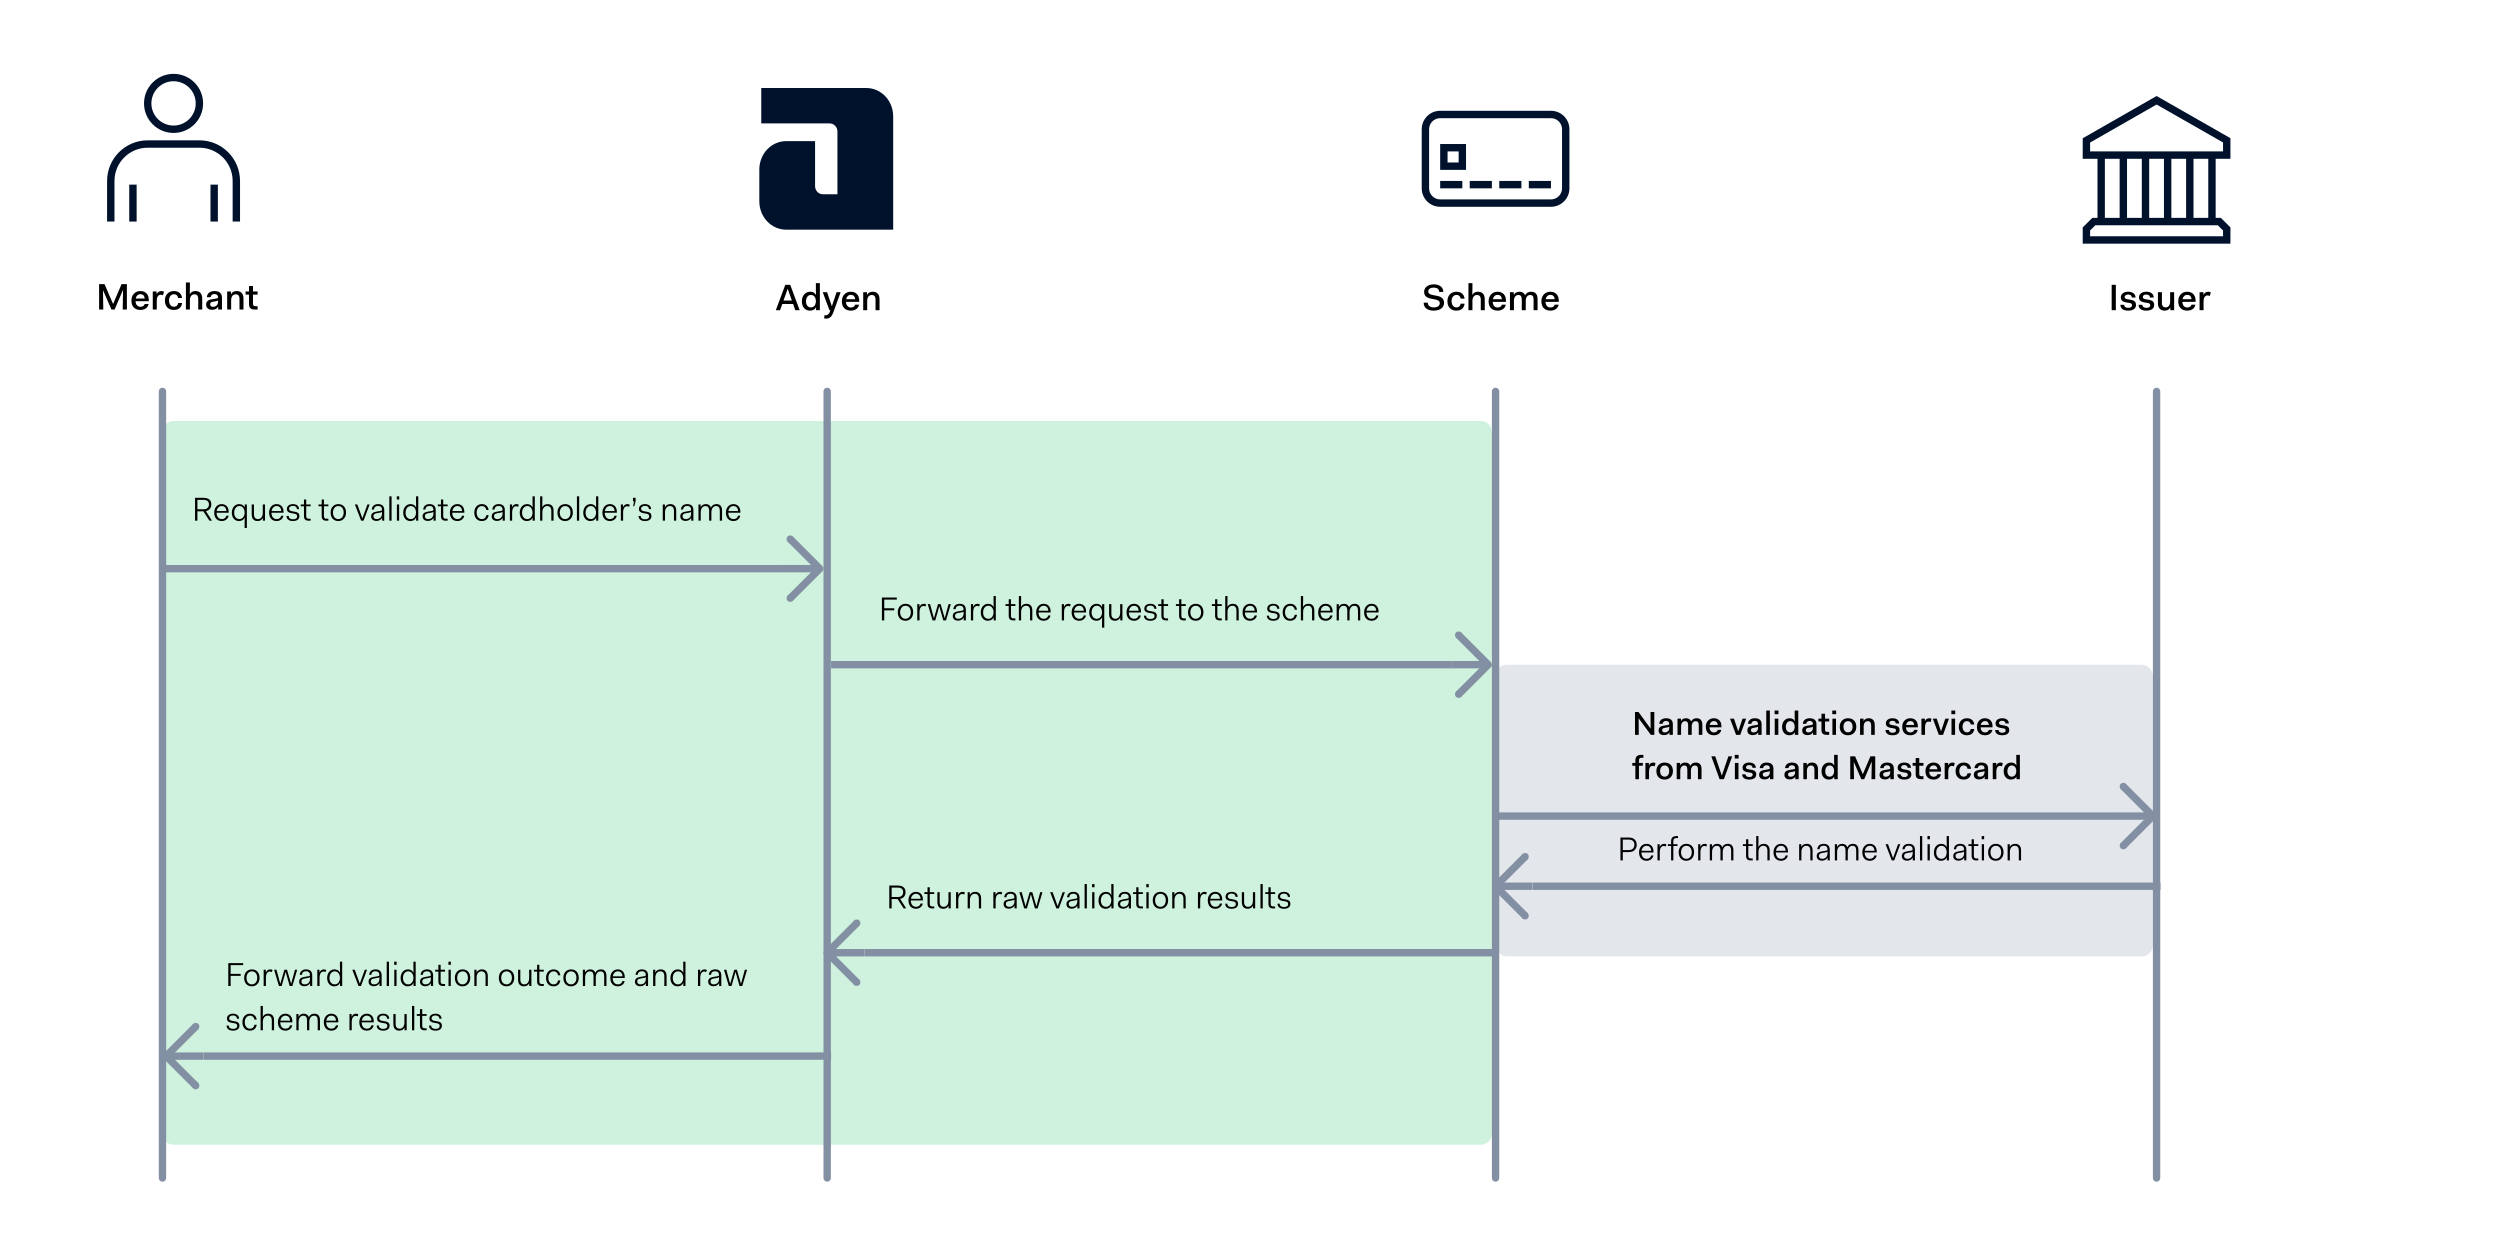 <svg width="677" height="340" viewBox="0 0 677 340" fill="none" xmlns="http://www.w3.org/2000/svg">
<rect width="677" height="340" fill="white"/>
<path d="M401 114H47C45.343 114 44 115.343 44 117V307C44 308.657 45.343 310 47 310H401C402.657 310 404 308.657 404 307V117C404 115.343 402.657 114 401 114Z" fill="#CEF2DD"/>
<rect x="405" y="180" width="178" height="79" rx="3" fill="#E3E6EB"/>
<path d="M44 106L44 319" stroke="#8390A3" stroke-width="2" stroke-linecap="round"/>
<path d="M584 106L584 319" stroke="#8390A3" stroke-width="2" stroke-linecap="round"/>
<path d="M224 106L224 319" stroke="#8390A3" stroke-width="2" stroke-linecap="round"/>
<path d="M405 106L405 319" stroke="#8390A3" stroke-width="2" stroke-linecap="round"/>
<path d="M234.624 23.836H206.15V33.425H224.692C224.965 33.425 225.237 33.482 225.489 33.593C225.742 33.704 225.972 33.866 226.166 34.071C226.359 34.276 226.513 34.519 226.617 34.787C226.722 35.054 226.776 35.341 226.776 35.631V52.604H222.807C222.254 52.604 221.724 52.371 221.333 51.958C220.942 51.544 220.723 50.983 220.723 50.398V38.22H212.875C210.952 38.22 209.108 39.028 207.748 40.467C206.389 41.905 205.625 43.857 205.625 45.891V54.522C205.625 56.556 206.389 58.508 207.748 59.946C209.108 61.385 210.952 62.193 212.875 62.193H241.874V31.507C241.874 29.473 241.11 27.521 239.75 26.083C238.391 24.644 236.547 23.836 234.624 23.836Z" fill="#00112C"/>
<path d="M47 20C42.582 20 39 23.582 39 28C39 32.418 42.582 36 47 36C51.418 36 55 32.418 55 28C55 23.582 51.418 20 47 20ZM41 28C41 24.686 43.686 22 47 22C50.314 22 53 24.686 53 28C53 31.314 50.314 34 47 34C43.686 34 41 31.314 41 28Z" fill="#00112C"/>
<path d="M40 38C33.928 38 29 42.928 29 49V60H31V49C31 44.032 35.032 40 40 40H54C58.968 40 63 44.032 63 49V60H65V49C65 42.928 60.072 38 54 38H40Z" fill="#00112C"/>
<path d="M35 60V50H37V60H35Z" fill="#00112C"/>
<path d="M57 50V60H59V50H57Z" fill="#00112C"/>
<path d="M214 145.994L222 153.994L214 161.994" stroke="#8390A3" stroke-width="2" stroke-linejoin="round"/>
<path d="M221.039 153.994L212 153.994" stroke="#8390A3" stroke-width="2"/>
<circle cx="214" cy="145.994" r="0.994" transform="rotate(90 214 145.994)" fill="#8390A3"/>
<circle cx="214" cy="161.994" r="0.994" transform="rotate(90 214 161.994)" fill="#8390A3"/>
<line x1="44.059" y1="153.997" x2="212.059" y2="153.997" stroke="#8390A3" stroke-width="2"/>
<path d="M395 171.994L403 179.994L395 187.994" stroke="#8390A3" stroke-width="2" stroke-linejoin="round"/>
<path d="M402.039 179.994L393 179.994" stroke="#8390A3" stroke-width="2"/>
<circle cx="395" cy="171.994" r="0.994" transform="rotate(90 395 171.994)" fill="#8390A3"/>
<circle cx="395" cy="187.994" r="0.994" transform="rotate(90 395 187.994)" fill="#8390A3"/>
<line x1="225.059" y1="179.997" x2="393.059" y2="179.997" stroke="#8390A3" stroke-width="2"/>
<path d="M575 212.994L583 220.994L575 228.994" stroke="#8390A3" stroke-width="2" stroke-linejoin="round"/>
<path d="M582.039 220.994L573 220.994" stroke="#8390A3" stroke-width="2"/>
<circle cx="575" cy="212.994" r="0.994" transform="rotate(90 575 212.994)" fill="#8390A3"/>
<circle cx="575" cy="228.994" r="0.994" transform="rotate(90 575 228.994)" fill="#8390A3"/>
<line x1="405.059" y1="220.997" x2="573.059" y2="220.997" stroke="#8390A3" stroke-width="2"/>
<line x1="415.06" y1="239.991" x2="585.06" y2="239.991" stroke="#8390A3" stroke-width="2"/>
<path d="M413 247.994L405 239.994L413 231.994" stroke="#8390A3" stroke-width="2" stroke-linejoin="round"/>
<path d="M405.961 239.994L415 239.994" stroke="#8390A3" stroke-width="2"/>
<circle cx="413" cy="247.994" r="0.994" transform="rotate(-90 413 247.994)" fill="#8390A3"/>
<circle cx="413" cy="231.994" r="0.994" transform="rotate(-90 413 231.994)" fill="#8390A3"/>
<line x1="55.06" y1="285.991" x2="225.06" y2="285.991" stroke="#8390A3" stroke-width="2"/>
<path d="M53 293.994L45 285.994L53 277.994" stroke="#8390A3" stroke-width="2" stroke-linejoin="round"/>
<path d="M45.961 285.994L55 285.994" stroke="#8390A3" stroke-width="2"/>
<circle cx="53" cy="293.994" r="0.994" transform="rotate(-90 53 293.994)" fill="#8390A3"/>
<circle cx="53" cy="277.994" r="0.994" transform="rotate(-90 53 277.994)" fill="#8390A3"/>
<line x1="234.06" y1="257.991" x2="404.06" y2="257.991" stroke="#8390A3" stroke-width="2"/>
<path d="M232 265.994L224 257.994L232 249.994" stroke="#8390A3" stroke-width="2" stroke-linejoin="round"/>
<path d="M224.961 257.994L234 257.994" stroke="#8390A3" stroke-width="2"/>
<circle cx="232" cy="265.994" r="0.994" transform="rotate(-90 232 265.994)" fill="#8390A3"/>
<circle cx="232" cy="249.994" r="0.994" transform="rotate(-90 232 249.994)" fill="#8390A3"/>
<path d="M210.1 84L212.66 77.12H213.99L216.55 84H215.36L214.77 82.33H211.84L211.24 84H210.1ZM212.17 81.39H214.44L213.33 78.24H213.29L212.17 81.39ZM217.148 81.6C217.148 79.98 218.158 79 219.408 79C220.108 79 220.648 79.26 220.948 79.85H220.988C220.938 79.21 220.938 78.54 220.938 78.21V76.68H222.018V84H220.988V83.27H220.948C220.648 83.86 220.048 84.12 219.328 84.12C218.098 84.12 217.148 83.22 217.148 81.6ZM218.268 81.6C218.268 82.67 218.828 83.25 219.598 83.25C220.358 83.25 220.938 82.63 220.938 81.56C220.938 80.49 220.358 79.87 219.598 79.87C218.828 79.87 218.268 80.53 218.268 81.6ZM224.614 84L222.794 79.12H223.974L225.244 82.88H225.284L226.554 79.12H227.644L225.634 84.68C225.344 85.47 224.824 86.28 223.764 86.28H223.224V85.39H223.544C224.104 85.39 224.494 85.07 224.724 84.44L224.874 84H224.614ZM227.978 81.57C227.978 80.02 228.998 79 230.398 79C231.758 79 232.678 79.87 232.678 81.38V81.74H229.088C229.138 82.7 229.648 83.27 230.438 83.27C231.128 83.27 231.468 82.9 231.578 82.5H232.628C232.498 83.38 231.708 84.12 230.428 84.12C228.858 84.12 227.978 83.18 227.978 81.57ZM230.398 79.85C229.758 79.85 229.288 80.29 229.138 81.02H231.578C231.498 80.22 231.088 79.85 230.398 79.85ZM233.757 84V79.12H234.797V79.83H234.837C235.117 79.28 235.617 79 236.347 79C237.317 79 238.177 79.52 238.177 81.04V84H237.097V81.18C237.097 80.21 236.697 79.88 236.057 79.88C235.367 79.88 234.837 80.46 234.837 81.45V84H233.757Z" fill="black"/>
<path d="M385.53 81.96H386.65C386.65 82.76 387.25 83.24 388.25 83.24C389.3 83.24 389.89 82.81 389.89 82.08C389.89 81.41 389.24 81.21 388.42 81.05L387.97 80.97C386.85 80.78 385.65 80.47 385.65 79.04C385.65 77.87 386.66 77 388.26 77C389.81 77 390.84 77.75 390.84 79.05H389.73C389.73 78.26 389.1 77.88 388.26 77.88C387.42 77.88 386.77 78.24 386.77 78.93C386.77 79.63 387.48 79.81 388.37 79.97L388.82 80.05C389.91 80.24 391.05 80.59 391.05 81.99C391.05 83.26 390.04 84.12 388.25 84.12C386.49 84.12 385.53 83.31 385.53 81.96ZM391.962 81.56C391.962 79.99 392.982 79 394.392 79C395.772 79 396.482 79.77 396.612 80.88H395.552C395.462 80.28 395.112 79.87 394.392 79.87C393.632 79.87 393.082 80.55 393.082 81.56C393.082 82.57 393.632 83.25 394.392 83.25C395.112 83.25 395.462 82.84 395.552 82.24H396.612C396.482 83.35 395.772 84.12 394.392 84.12C392.902 84.12 391.962 83.16 391.962 81.56ZM397.654 84V76.68H398.734V78.19C398.734 78.52 398.734 79.18 398.694 79.83H398.734C399.014 79.28 399.534 79 400.244 79C401.214 79 402.074 79.52 402.074 81.04V84H400.994V81.18C400.994 80.21 400.584 79.88 399.954 79.88C399.264 79.88 398.734 80.47 398.734 81.43V84H397.654ZM403.114 81.57C403.114 80.02 404.134 79 405.534 79C406.894 79 407.814 79.87 407.814 81.38V81.74H404.224C404.274 82.7 404.784 83.27 405.574 83.27C406.264 83.27 406.604 82.9 406.714 82.5H407.764C407.634 83.38 406.844 84.12 405.564 84.12C403.994 84.12 403.114 83.18 403.114 81.57ZM405.534 79.85C404.894 79.85 404.424 80.29 404.274 81.02H406.714C406.634 80.22 406.224 79.85 405.534 79.85ZM408.894 84V79.12H409.934V79.83H409.974C410.254 79.27 410.774 79 411.454 79C412.134 79 412.724 79.26 413.004 79.97C413.354 79.26 413.924 79 414.644 79C415.604 79 416.374 79.52 416.374 80.98V84H415.294V81.11C415.294 80.2 414.964 79.88 414.354 79.88C413.704 79.88 413.174 80.46 413.174 81.43V84H412.094V81.11C412.094 80.2 411.744 79.88 411.154 79.88C410.504 79.88 409.974 80.45 409.974 81.44V84H408.894ZM417.411 81.57C417.411 80.02 418.431 79 419.831 79C421.191 79 422.111 79.87 422.111 81.38V81.74H418.521C418.571 82.7 419.081 83.27 419.871 83.27C420.561 83.27 420.901 82.9 421.011 82.5H422.061C421.931 83.38 421.141 84.12 419.861 84.12C418.291 84.12 417.411 83.18 417.411 81.57ZM419.831 79.85C419.191 79.85 418.721 80.29 418.571 81.02H421.011C420.931 80.22 420.521 79.85 419.831 79.85Z" fill="black"/>
<path d="M571.84 84V77.12H572.97V84H571.84ZM574.202 82.54H575.232C575.232 83.13 575.762 83.36 576.302 83.36C577.032 83.36 577.352 83.12 577.352 82.64C577.352 82.28 577.142 82.12 576.652 82.04L575.752 81.89C575.032 81.78 574.312 81.47 574.312 80.55C574.312 79.56 575.162 79 576.312 79C577.442 79 578.302 79.53 578.302 80.57H577.292C577.292 80.06 576.902 79.76 576.312 79.76C575.742 79.76 575.352 80.01 575.352 80.44C575.352 80.77 575.542 80.93 576.132 81.04L577.032 81.19C577.772 81.32 578.432 81.6 578.432 82.57C578.432 83.62 577.572 84.12 576.302 84.12C575.012 84.12 574.202 83.58 574.202 82.54ZM579.124 82.54H580.154C580.154 83.13 580.684 83.36 581.224 83.36C581.954 83.36 582.274 83.12 582.274 82.64C582.274 82.28 582.064 82.12 581.574 82.04L580.674 81.89C579.954 81.78 579.234 81.47 579.234 80.55C579.234 79.56 580.084 79 581.234 79C582.364 79 583.224 79.53 583.224 80.57H582.214C582.214 80.06 581.824 79.76 581.234 79.76C580.664 79.76 580.274 80.01 580.274 80.44C580.274 80.77 580.464 80.93 581.054 81.04L581.954 81.19C582.694 81.32 583.354 81.6 583.354 82.57C583.354 83.62 582.494 84.12 581.224 84.12C579.934 84.12 579.124 83.58 579.124 82.54ZM584.365 82.08V79.12H585.445V81.94C585.445 82.91 585.855 83.24 586.485 83.24C587.175 83.24 587.675 82.65 587.675 81.64V79.12H588.755V84H587.725V83.29H587.685C587.405 83.84 586.915 84.12 586.205 84.12C585.225 84.12 584.365 83.6 584.365 82.08ZM589.866 81.57C589.866 80.02 590.886 79 592.286 79C593.646 79 594.566 79.87 594.566 81.38V81.74H590.976C591.026 82.7 591.536 83.27 592.326 83.27C593.016 83.27 593.356 82.9 593.466 82.5H594.516C594.386 83.38 593.596 84.12 592.316 84.12C590.746 84.12 589.866 83.18 589.866 81.57ZM592.286 79.85C591.646 79.85 591.176 80.29 591.026 81.02H593.466C593.386 80.22 592.976 79.85 592.286 79.85ZM595.646 84V79.12H596.686V79.83H596.716C596.956 79.31 597.376 79 598.006 79C598.206 79 598.436 79.03 598.686 79.2L598.406 80.16C598.196 80.05 597.996 80 597.806 80C597.076 80 596.726 80.71 596.726 81.56V84H595.646Z" fill="black"/>
<path d="M52.819 141V134.808H55.141C56.509 134.808 57.22 135.465 57.22 136.59C57.22 137.535 56.725 138.21 55.762 138.417L57.4 141H56.707L55.078 138.471H53.458V141H52.819ZM55.168 135.366H53.458V137.913H55.168C56.104 137.913 56.581 137.346 56.581 136.59C56.581 135.834 56.095 135.366 55.168 135.366ZM58.012 138.804C58.012 137.445 58.876 136.509 60.037 136.509C61.144 136.509 61.927 137.274 61.927 138.597V138.849H58.651V138.885C58.678 139.902 59.2 140.568 60.064 140.568C60.775 140.568 61.18 140.172 61.279 139.668H61.891C61.774 140.46 61.045 141.099 60.064 141.099C58.741 141.099 58.012 140.199 58.012 138.804ZM60.037 137.04C59.344 137.04 58.822 137.562 58.687 138.39H61.306C61.243 137.481 60.766 137.04 60.037 137.04ZM66.241 142.98V141.855C66.241 141.639 66.241 140.64 66.268 140.217H66.241C65.953 140.829 65.377 141.099 64.693 141.099C63.613 141.099 62.776 140.253 62.776 138.84C62.776 137.427 63.658 136.509 64.747 136.509C65.431 136.509 65.962 136.788 66.241 137.391H66.268V136.608H66.853V142.98H66.241ZM63.415 138.84C63.415 139.956 64.036 140.568 64.828 140.568C65.62 140.568 66.241 139.92 66.241 138.804V138.723C66.196 137.661 65.602 137.04 64.828 137.04C64.036 137.04 63.415 137.733 63.415 138.84ZM68.161 139.299V136.608H68.773V139.218C68.773 140.199 69.223 140.568 69.871 140.568C70.591 140.568 71.158 139.992 71.158 138.885V136.608H71.77V141H71.185V140.28H71.158C70.879 140.847 70.366 141.099 69.745 141.099C68.881 141.099 68.161 140.622 68.161 139.299ZM72.874 138.804C72.874 137.445 73.738 136.509 74.899 136.509C76.006 136.509 76.789 137.274 76.789 138.597V138.849H73.513V138.885C73.54 139.902 74.062 140.568 74.926 140.568C75.637 140.568 76.042 140.172 76.141 139.668H76.753C76.636 140.46 75.907 141.099 74.926 141.099C73.603 141.099 72.874 140.199 72.874 138.804ZM74.899 137.04C74.206 137.04 73.684 137.562 73.549 138.39H76.168C76.105 137.481 75.628 137.04 74.899 137.04ZM77.593 139.722H78.178C78.178 140.37 78.718 140.622 79.321 140.622C80.068 140.622 80.464 140.37 80.464 139.794C80.464 139.371 80.239 139.2 79.708 139.101L78.898 138.957C78.322 138.858 77.692 138.624 77.692 137.823C77.692 136.995 78.403 136.509 79.339 136.509C80.23 136.509 80.977 136.959 80.977 137.868H80.392C80.392 137.301 79.951 136.986 79.339 136.986C78.727 136.986 78.286 137.256 78.286 137.769C78.286 138.174 78.547 138.345 79.087 138.444L79.897 138.588C80.572 138.705 81.076 138.966 81.076 139.767C81.076 140.667 80.347 141.099 79.339 141.099C78.286 141.099 77.593 140.631 77.593 139.722ZM82.315 139.74V137.103H81.451V136.608H82.315V135.276H82.927V136.608H84.124V137.103H82.927V139.713C82.927 140.28 83.134 140.469 83.629 140.469H84.124V141H83.548C82.72 141 82.315 140.604 82.315 139.74ZM87.114 139.74V137.103H86.25V136.608H87.114V135.276H87.726V136.608H88.923V137.103H87.726V139.713C87.726 140.28 87.933 140.469 88.428 140.469H88.923V141H88.347C87.519 141 87.114 140.604 87.114 139.74ZM89.53 138.804C89.53 137.4 90.421 136.509 91.618 136.509C92.887 136.509 93.706 137.4 93.706 138.804C93.706 140.208 92.815 141.099 91.618 141.099C90.349 141.099 89.53 140.208 89.53 138.804ZM90.169 138.804C90.169 139.875 90.763 140.568 91.618 140.568C92.455 140.568 93.067 139.875 93.067 138.804C93.067 137.697 92.482 137.04 91.618 137.04C90.781 137.04 90.169 137.733 90.169 138.804ZM97.788 141L96.105 136.608H96.771L98.121 140.334H98.148L99.489 136.608H100.101L98.454 141H97.788ZM100.509 139.857C100.509 139.092 100.932 138.723 101.904 138.552L102.849 138.39C103.308 138.318 103.443 138.273 103.443 138.03C103.443 137.409 103.074 137.013 102.39 137.013C101.706 137.013 101.31 137.364 101.265 137.976H100.68C100.725 137.112 101.346 136.509 102.39 136.509C103.479 136.509 104.055 137.094 104.055 138.111V141H103.47V140.217C103.218 140.721 102.651 141.072 101.949 141.072C101.058 141.072 100.509 140.577 100.509 139.857ZM103.443 139.092V138.597C103.344 138.714 103.182 138.786 102.939 138.822L102.012 138.984C101.409 139.083 101.121 139.299 101.121 139.794C101.121 140.253 101.427 140.568 101.994 140.568C102.804 140.568 103.443 140.082 103.443 139.092ZM105.428 141V134.412H106.04V141H105.428ZM107.449 135.276V134.412H108.115V135.276H107.449ZM107.476 141V136.608H108.088V141H107.476ZM109.191 138.84C109.191 137.427 110.073 136.509 111.162 136.509C111.846 136.509 112.377 136.788 112.656 137.391H112.683C112.656 136.968 112.656 135.969 112.656 135.753V134.412H113.268V141H112.683V140.208H112.656C112.377 140.82 111.792 141.099 111.108 141.099C110.028 141.099 109.191 140.253 109.191 138.84ZM109.83 138.84C109.83 139.956 110.451 140.568 111.243 140.568C112.017 140.568 112.611 139.956 112.656 138.885V138.723C112.611 137.661 112.017 137.04 111.243 137.04C110.451 137.04 109.83 137.733 109.83 138.84ZM114.439 139.857C114.439 139.092 114.862 138.723 115.834 138.552L116.779 138.39C117.238 138.318 117.373 138.273 117.373 138.03C117.373 137.409 117.004 137.013 116.32 137.013C115.636 137.013 115.24 137.364 115.195 137.976H114.61C114.655 137.112 115.276 136.509 116.32 136.509C117.409 136.509 117.985 137.094 117.985 138.111V141H117.4V140.217C117.148 140.721 116.581 141.072 115.879 141.072C114.988 141.072 114.439 140.577 114.439 139.857ZM117.373 139.092V138.597C117.274 138.714 117.112 138.786 116.869 138.822L115.942 138.984C115.339 139.083 115.051 139.299 115.051 139.794C115.051 140.253 115.357 140.568 115.924 140.568C116.734 140.568 117.373 140.082 117.373 139.092ZM119.414 139.74V137.103H118.55V136.608H119.414V135.276H120.026V136.608H121.223V137.103H120.026V139.713C120.026 140.28 120.233 140.469 120.728 140.469H121.223V141H120.647C119.819 141 119.414 140.604 119.414 139.74ZM121.829 138.804C121.829 137.445 122.693 136.509 123.854 136.509C124.961 136.509 125.744 137.274 125.744 138.597V138.849H122.468V138.885C122.495 139.902 123.017 140.568 123.881 140.568C124.592 140.568 124.997 140.172 125.096 139.668H125.708C125.591 140.46 124.862 141.099 123.881 141.099C122.558 141.099 121.829 140.199 121.829 138.804ZM123.854 137.04C123.161 137.04 122.639 137.562 122.504 138.39H125.123C125.06 137.481 124.583 137.04 123.854 137.04ZM128.439 138.804C128.439 137.409 129.321 136.509 130.473 136.509C131.544 136.509 132.183 137.139 132.318 138.111H131.706C131.589 137.463 131.193 137.04 130.473 137.04C129.681 137.04 129.078 137.751 129.078 138.804C129.078 139.857 129.654 140.568 130.473 140.568C131.193 140.568 131.589 140.145 131.706 139.497H132.318C132.183 140.469 131.544 141.099 130.473 141.099C129.213 141.099 128.439 140.199 128.439 138.804ZM133.16 139.857C133.16 139.092 133.583 138.723 134.555 138.552L135.5 138.39C135.959 138.318 136.094 138.273 136.094 138.03C136.094 137.409 135.725 137.013 135.041 137.013C134.357 137.013 133.961 137.364 133.916 137.976H133.331C133.376 137.112 133.997 136.509 135.041 136.509C136.13 136.509 136.706 137.094 136.706 138.111V141H136.121V140.217C135.869 140.721 135.302 141.072 134.6 141.072C133.709 141.072 133.16 140.577 133.16 139.857ZM136.094 139.092V138.597C135.995 138.714 135.833 138.786 135.59 138.822L134.663 138.984C134.06 139.083 133.772 139.299 133.772 139.794C133.772 140.253 134.078 140.568 134.645 140.568C135.455 140.568 136.094 140.082 136.094 139.092ZM138.079 141V136.608H138.664V137.328H138.691C138.898 136.824 139.303 136.509 139.87 136.509C140.059 136.509 140.275 136.536 140.491 136.689L140.293 137.238C140.086 137.13 139.915 137.094 139.744 137.094C139.051 137.094 138.691 137.841 138.691 138.678V141H138.079ZM140.743 138.84C140.743 137.427 141.625 136.509 142.714 136.509C143.398 136.509 143.929 136.788 144.208 137.391H144.235C144.208 136.968 144.208 135.969 144.208 135.753V134.412H144.82V141H144.235V140.208H144.208C143.929 140.82 143.344 141.099 142.66 141.099C141.58 141.099 140.743 140.253 140.743 138.84ZM141.382 138.84C141.382 139.956 142.003 140.568 142.795 140.568C143.569 140.568 144.163 139.956 144.208 138.885V138.723C144.163 137.661 143.569 137.04 142.795 137.04C142.003 137.04 141.382 137.733 141.382 138.84ZM146.262 141V134.412H146.874V135.726C146.874 135.951 146.874 136.896 146.847 137.328H146.874C147.135 136.779 147.666 136.509 148.314 136.509C149.178 136.509 149.907 136.986 149.907 138.309V141H149.295V138.39C149.295 137.409 148.845 137.04 148.188 137.04C147.468 137.04 146.874 137.625 146.874 138.696V141H146.262ZM150.948 138.804C150.948 137.4 151.839 136.509 153.036 136.509C154.305 136.509 155.124 137.4 155.124 138.804C155.124 140.208 154.233 141.099 153.036 141.099C151.767 141.099 150.948 140.208 150.948 138.804ZM151.587 138.804C151.587 139.875 152.181 140.568 153.036 140.568C153.873 140.568 154.485 139.875 154.485 138.804C154.485 137.697 153.9 137.04 153.036 137.04C152.199 137.04 151.587 137.733 151.587 138.804ZM156.229 141V134.412H156.841V141H156.229ZM157.944 138.84C157.944 137.427 158.826 136.509 159.915 136.509C160.599 136.509 161.13 136.788 161.409 137.391H161.436C161.409 136.968 161.409 135.969 161.409 135.753V134.412H162.021V141H161.436V140.208H161.409C161.13 140.82 160.545 141.099 159.861 141.099C158.781 141.099 157.944 140.253 157.944 138.84ZM158.583 138.84C158.583 139.956 159.204 140.568 159.996 140.568C160.77 140.568 161.364 139.956 161.409 138.885V138.723C161.364 137.661 160.77 137.04 159.996 137.04C159.204 137.04 158.583 137.733 158.583 138.84ZM163.129 138.804C163.129 137.445 163.993 136.509 165.154 136.509C166.261 136.509 167.044 137.274 167.044 138.597V138.849H163.768V138.885C163.795 139.902 164.317 140.568 165.181 140.568C165.892 140.568 166.297 140.172 166.396 139.668H167.008C166.891 140.46 166.162 141.099 165.181 141.099C163.858 141.099 163.129 140.199 163.129 138.804ZM165.154 137.04C164.461 137.04 163.939 137.562 163.804 138.39H166.423C166.36 137.481 165.883 137.04 165.154 137.04ZM168.129 141V136.608H168.714V137.328H168.741C168.948 136.824 169.353 136.509 169.92 136.509C170.109 136.509 170.325 136.536 170.541 136.689L170.343 137.238C170.136 137.13 169.965 137.094 169.794 137.094C169.101 137.094 168.741 137.841 168.741 138.678V141H168.129ZM171.442 137.076L171.703 135.762H171.406V134.808H172.126V135.708L171.775 137.076H171.442ZM172.92 139.722H173.505C173.505 140.37 174.045 140.622 174.648 140.622C175.395 140.622 175.791 140.37 175.791 139.794C175.791 139.371 175.566 139.2 175.035 139.101L174.225 138.957C173.649 138.858 173.019 138.624 173.019 137.823C173.019 136.995 173.73 136.509 174.666 136.509C175.557 136.509 176.304 136.959 176.304 137.868H175.719C175.719 137.301 175.278 136.986 174.666 136.986C174.054 136.986 173.613 137.256 173.613 137.769C173.613 138.174 173.874 138.345 174.414 138.444L175.224 138.588C175.899 138.705 176.403 138.966 176.403 139.767C176.403 140.667 175.674 141.099 174.666 141.099C173.613 141.099 172.92 140.631 172.92 139.722ZM179.476 141V136.608H180.061V137.328H180.088C180.349 136.779 180.88 136.509 181.528 136.509C182.392 136.509 183.121 136.986 183.121 138.309V141H182.509V138.39C182.509 137.409 182.059 137.04 181.402 137.04C180.682 137.04 180.088 137.625 180.088 138.714V141H179.476ZM184.224 139.857C184.224 139.092 184.647 138.723 185.619 138.552L186.564 138.39C187.023 138.318 187.158 138.273 187.158 138.03C187.158 137.409 186.789 137.013 186.105 137.013C185.421 137.013 185.025 137.364 184.98 137.976H184.395C184.44 137.112 185.061 136.509 186.105 136.509C187.194 136.509 187.77 137.094 187.77 138.111V141H187.185V140.217C186.933 140.721 186.366 141.072 185.664 141.072C184.773 141.072 184.224 140.577 184.224 139.857ZM187.158 139.092V138.597C187.059 138.714 186.897 138.786 186.654 138.822L185.727 138.984C185.124 139.083 184.836 139.299 184.836 139.794C184.836 140.253 185.142 140.568 185.709 140.568C186.519 140.568 187.158 140.082 187.158 139.092ZM189.144 141V136.608H189.729V137.328H189.756C190.017 136.779 190.548 136.509 191.151 136.509C191.763 136.509 192.285 136.77 192.528 137.445C192.825 136.77 193.392 136.509 194.04 136.509C194.868 136.509 195.534 136.986 195.534 138.255V141H194.922V138.336C194.922 137.4 194.562 137.04 193.914 137.04C193.239 137.04 192.645 137.616 192.645 138.723V141H192.033V138.336C192.033 137.4 191.637 137.04 191.025 137.04C190.35 137.04 189.756 137.625 189.756 138.714V141H189.144ZM196.58 138.804C196.58 137.445 197.444 136.509 198.605 136.509C199.712 136.509 200.495 137.274 200.495 138.597V138.849H197.219V138.885C197.246 139.902 197.768 140.568 198.632 140.568C199.343 140.568 199.748 140.172 199.847 139.668H200.459C200.342 140.46 199.613 141.099 198.632 141.099C197.309 141.099 196.58 140.199 196.58 138.804ZM198.605 137.04C197.912 137.04 197.39 137.562 197.255 138.39H199.874C199.811 137.481 199.334 137.04 198.605 137.04Z" fill="black"/>
<path d="M238.819 168V161.808H242.851V162.366H239.458V164.715H242.167V165.273H239.458V168H238.819ZM243.116 165.804C243.116 164.4 244.007 163.509 245.204 163.509C246.473 163.509 247.292 164.4 247.292 165.804C247.292 167.208 246.401 168.099 245.204 168.099C243.935 168.099 243.116 167.208 243.116 165.804ZM243.755 165.804C243.755 166.875 244.349 167.568 245.204 167.568C246.041 167.568 246.653 166.875 246.653 165.804C246.653 164.697 246.068 164.04 245.204 164.04C244.367 164.04 243.755 164.733 243.755 165.804ZM248.397 168V163.608H248.982V164.328H249.009C249.216 163.824 249.621 163.509 250.188 163.509C250.377 163.509 250.593 163.536 250.809 163.689L250.611 164.238C250.404 164.13 250.233 164.094 250.062 164.094C249.369 164.094 249.009 164.841 249.009 165.678V168H248.397ZM252.534 168L251.229 163.608H251.868L252.885 167.361H252.921L254.01 163.608H254.73L255.819 167.361H255.855L256.872 163.608H257.484L256.179 168H255.441L254.37 164.22H254.343L253.272 168H252.534ZM258.006 166.857C258.006 166.092 258.429 165.723 259.401 165.552L260.346 165.39C260.805 165.318 260.94 165.273 260.94 165.03C260.94 164.409 260.571 164.013 259.887 164.013C259.203 164.013 258.807 164.364 258.762 164.976H258.177C258.222 164.112 258.843 163.509 259.887 163.509C260.976 163.509 261.552 164.094 261.552 165.111V168H260.967V167.217C260.715 167.721 260.148 168.072 259.446 168.072C258.555 168.072 258.006 167.577 258.006 166.857ZM260.94 166.092V165.597C260.841 165.714 260.679 165.786 260.436 165.822L259.509 165.984C258.906 166.083 258.618 166.299 258.618 166.794C258.618 167.253 258.924 167.568 259.491 167.568C260.301 167.568 260.94 167.082 260.94 166.092ZM262.925 168V163.608H263.51V164.328H263.537C263.744 163.824 264.149 163.509 264.716 163.509C264.905 163.509 265.121 163.536 265.337 163.689L265.139 164.238C264.932 164.13 264.761 164.094 264.59 164.094C263.897 164.094 263.537 164.841 263.537 165.678V168H262.925ZM265.589 165.84C265.589 164.427 266.471 163.509 267.56 163.509C268.244 163.509 268.775 163.788 269.054 164.391H269.081C269.054 163.968 269.054 162.969 269.054 162.753V161.412H269.666V168H269.081V167.208H269.054C268.775 167.82 268.19 168.099 267.506 168.099C266.426 168.099 265.589 167.253 265.589 165.84ZM266.228 165.84C266.228 166.956 266.849 167.568 267.641 167.568C268.415 167.568 269.009 166.956 269.054 165.885V165.723C269.009 164.661 268.415 164.04 267.641 164.04C266.849 164.04 266.228 164.733 266.228 165.84ZM273.158 166.74V164.103H272.294V163.608H273.158V162.276H273.77V163.608H274.967V164.103H273.77V166.713C273.77 167.28 273.977 167.469 274.472 167.469H274.967V168H274.391C273.563 168 273.158 167.604 273.158 166.74ZM275.907 168V161.412H276.519V162.726C276.519 162.951 276.519 163.896 276.492 164.328H276.519C276.78 163.779 277.311 163.509 277.959 163.509C278.823 163.509 279.552 163.986 279.552 165.309V168H278.94V165.39C278.94 164.409 278.49 164.04 277.833 164.04C277.113 164.04 276.519 164.625 276.519 165.696V168H275.907ZM280.592 165.804C280.592 164.445 281.456 163.509 282.617 163.509C283.724 163.509 284.507 164.274 284.507 165.597V165.849H281.231V165.885C281.258 166.902 281.78 167.568 282.644 167.568C283.355 167.568 283.76 167.172 283.859 166.668H284.471C284.354 167.46 283.625 168.099 282.644 168.099C281.321 168.099 280.592 167.199 280.592 165.804ZM282.617 164.04C281.924 164.04 281.402 164.562 281.267 165.39H283.886C283.823 164.481 283.346 164.04 282.617 164.04ZM287.534 168V163.608H288.119V164.328H288.146C288.353 163.824 288.758 163.509 289.325 163.509C289.514 163.509 289.73 163.536 289.946 163.689L289.748 164.238C289.541 164.13 289.37 164.094 289.199 164.094C288.506 164.094 288.146 164.841 288.146 165.678V168H287.534ZM290.199 165.804C290.199 164.445 291.063 163.509 292.224 163.509C293.331 163.509 294.114 164.274 294.114 165.597V165.849H290.838V165.885C290.865 166.902 291.387 167.568 292.251 167.568C292.962 167.568 293.367 167.172 293.466 166.668H294.078C293.961 167.46 293.232 168.099 292.251 168.099C290.928 168.099 290.199 167.199 290.199 165.804ZM292.224 164.04C291.531 164.04 291.009 164.562 290.874 165.39H293.493C293.43 164.481 292.953 164.04 292.224 164.04ZM298.427 169.98V168.855C298.427 168.639 298.427 167.64 298.454 167.217H298.427C298.139 167.829 297.563 168.099 296.879 168.099C295.799 168.099 294.962 167.253 294.962 165.84C294.962 164.427 295.844 163.509 296.933 163.509C297.617 163.509 298.148 163.788 298.427 164.391H298.454V163.608H299.039V169.98H298.427ZM295.601 165.84C295.601 166.956 296.222 167.568 297.014 167.568C297.806 167.568 298.427 166.92 298.427 165.804V165.723C298.382 164.661 297.788 164.04 297.014 164.04C296.222 164.04 295.601 164.733 295.601 165.84ZM300.347 166.299V163.608H300.959V166.218C300.959 167.199 301.409 167.568 302.057 167.568C302.777 167.568 303.344 166.992 303.344 165.885V163.608H303.956V168H303.371V167.28H303.344C303.065 167.847 302.552 168.099 301.931 168.099C301.067 168.099 300.347 167.622 300.347 166.299ZM305.061 165.804C305.061 164.445 305.925 163.509 307.086 163.509C308.193 163.509 308.976 164.274 308.976 165.597V165.849H305.7V165.885C305.727 166.902 306.249 167.568 307.113 167.568C307.824 167.568 308.229 167.172 308.328 166.668H308.94C308.823 167.46 308.094 168.099 307.113 168.099C305.79 168.099 305.061 167.199 305.061 165.804ZM307.086 164.04C306.393 164.04 305.871 164.562 305.736 165.39H308.355C308.292 164.481 307.815 164.04 307.086 164.04ZM309.78 166.722H310.365C310.365 167.37 310.905 167.622 311.508 167.622C312.255 167.622 312.651 167.37 312.651 166.794C312.651 166.371 312.426 166.2 311.895 166.101L311.085 165.957C310.509 165.858 309.879 165.624 309.879 164.823C309.879 163.995 310.59 163.509 311.526 163.509C312.417 163.509 313.164 163.959 313.164 164.868H312.579C312.579 164.301 312.138 163.986 311.526 163.986C310.914 163.986 310.473 164.256 310.473 164.769C310.473 165.174 310.734 165.345 311.274 165.444L312.084 165.588C312.759 165.705 313.263 165.966 313.263 166.767C313.263 167.667 312.534 168.099 311.526 168.099C310.473 168.099 309.78 167.631 309.78 166.722ZM314.502 166.74V164.103H313.638V163.608H314.502V162.276H315.114V163.608H316.311V164.103H315.114V166.713C315.114 167.28 315.321 167.469 315.816 167.469H316.311V168H315.735C314.907 168 314.502 167.604 314.502 166.74ZM319.301 166.74V164.103H318.437V163.608H319.301V162.276H319.913V163.608H321.11V164.103H319.913V166.713C319.913 167.28 320.12 167.469 320.615 167.469H321.11V168H320.534C319.706 168 319.301 167.604 319.301 166.74ZM321.716 165.804C321.716 164.4 322.607 163.509 323.804 163.509C325.073 163.509 325.892 164.4 325.892 165.804C325.892 167.208 325.001 168.099 323.804 168.099C322.535 168.099 321.716 167.208 321.716 165.804ZM322.355 165.804C322.355 166.875 322.949 167.568 323.804 167.568C324.641 167.568 325.253 166.875 325.253 165.804C325.253 164.697 324.668 164.04 323.804 164.04C322.967 164.04 322.355 164.733 322.355 165.804ZM329.048 166.74V164.103H328.184V163.608H329.048V162.276H329.66V163.608H330.857V164.103H329.66V166.713C329.66 167.28 329.867 167.469 330.362 167.469H330.857V168H330.281C329.453 168 329.048 167.604 329.048 166.74ZM331.796 168V161.412H332.408V162.726C332.408 162.951 332.408 163.896 332.381 164.328H332.408C332.669 163.779 333.2 163.509 333.848 163.509C334.712 163.509 335.441 163.986 335.441 165.309V168H334.829V165.39C334.829 164.409 334.379 164.04 333.722 164.04C333.002 164.04 332.408 164.625 332.408 165.696V168H331.796ZM336.482 165.804C336.482 164.445 337.346 163.509 338.507 163.509C339.614 163.509 340.397 164.274 340.397 165.597V165.849H337.121V165.885C337.148 166.902 337.67 167.568 338.534 167.568C339.245 167.568 339.65 167.172 339.749 166.668H340.361C340.244 167.46 339.515 168.099 338.534 168.099C337.211 168.099 336.482 167.199 336.482 165.804ZM338.507 164.04C337.814 164.04 337.292 164.562 337.157 165.39H339.776C339.713 164.481 339.236 164.04 338.507 164.04ZM343.064 166.722H343.649C343.649 167.37 344.189 167.622 344.792 167.622C345.539 167.622 345.935 167.37 345.935 166.794C345.935 166.371 345.71 166.2 345.179 166.101L344.369 165.957C343.793 165.858 343.163 165.624 343.163 164.823C343.163 163.995 343.874 163.509 344.81 163.509C345.701 163.509 346.448 163.959 346.448 164.868H345.863C345.863 164.301 345.422 163.986 344.81 163.986C344.198 163.986 343.757 164.256 343.757 164.769C343.757 165.174 344.018 165.345 344.558 165.444L345.368 165.588C346.043 165.705 346.547 165.966 346.547 166.767C346.547 167.667 345.818 168.099 344.81 168.099C343.757 168.099 343.064 167.631 343.064 166.722ZM347.345 165.804C347.345 164.409 348.227 163.509 349.379 163.509C350.45 163.509 351.089 164.139 351.224 165.111H350.612C350.495 164.463 350.099 164.04 349.379 164.04C348.587 164.04 347.984 164.751 347.984 165.804C347.984 166.857 348.56 167.568 349.379 167.568C350.099 167.568 350.495 167.145 350.612 166.497H351.224C351.089 167.469 350.45 168.099 349.379 168.099C348.119 168.099 347.345 167.199 347.345 165.804ZM352.275 168V161.412H352.887V162.726C352.887 162.951 352.887 163.896 352.86 164.328H352.887C353.148 163.779 353.679 163.509 354.327 163.509C355.191 163.509 355.92 163.986 355.92 165.309V168H355.308V165.39C355.308 164.409 354.858 164.04 354.201 164.04C353.481 164.04 352.887 164.625 352.887 165.696V168H352.275ZM356.96 165.804C356.96 164.445 357.824 163.509 358.985 163.509C360.092 163.509 360.875 164.274 360.875 165.597V165.849H357.599V165.885C357.626 166.902 358.148 167.568 359.012 167.568C359.723 167.568 360.128 167.172 360.227 166.668H360.839C360.722 167.46 359.993 168.099 359.012 168.099C357.689 168.099 356.96 167.199 356.96 165.804ZM358.985 164.04C358.292 164.04 357.77 164.562 357.635 165.39H360.254C360.191 164.481 359.714 164.04 358.985 164.04ZM361.96 168V163.608H362.545V164.328H362.572C362.833 163.779 363.364 163.509 363.967 163.509C364.579 163.509 365.101 163.77 365.344 164.445C365.641 163.77 366.208 163.509 366.856 163.509C367.684 163.509 368.35 163.986 368.35 165.255V168H367.738V165.336C367.738 164.4 367.378 164.04 366.73 164.04C366.055 164.04 365.461 164.616 365.461 165.723V168H364.849V165.336C364.849 164.4 364.453 164.04 363.841 164.04C363.166 164.04 362.572 164.625 362.572 165.714V168H361.96ZM369.397 165.804C369.397 164.445 370.261 163.509 371.422 163.509C372.529 163.509 373.312 164.274 373.312 165.597V165.849H370.036V165.885C370.063 166.902 370.585 167.568 371.449 167.568C372.16 167.568 372.565 167.172 372.664 166.668H373.276C373.159 167.46 372.43 168.099 371.449 168.099C370.126 168.099 369.397 167.199 369.397 165.804ZM371.422 164.04C370.729 164.04 370.207 164.562 370.072 165.39H372.691C372.628 164.481 372.151 164.04 371.422 164.04Z" fill="black"/>
<path d="M438.819 233V226.808H441.114C442.473 226.808 443.229 227.609 443.229 228.752C443.229 229.895 442.473 230.75 441.114 230.75H439.458V233H438.819ZM441.141 227.366H439.458V230.192H441.141C442.104 230.192 442.59 229.553 442.59 228.752C442.59 227.951 442.104 227.366 441.141 227.366ZM443.854 230.804C443.854 229.445 444.718 228.509 445.879 228.509C446.986 228.509 447.769 229.274 447.769 230.597V230.849H444.493V230.885C444.52 231.902 445.042 232.568 445.906 232.568C446.617 232.568 447.022 232.172 447.121 231.668H447.733C447.616 232.46 446.887 233.099 445.906 233.099C444.583 233.099 443.854 232.199 443.854 230.804ZM445.879 229.04C445.186 229.04 444.664 229.562 444.529 230.39H447.148C447.085 229.481 446.608 229.04 445.879 229.04ZM448.854 233V228.608H449.439V229.328H449.466C449.673 228.824 450.078 228.509 450.645 228.509C450.834 228.509 451.05 228.536 451.266 228.689L451.068 229.238C450.861 229.13 450.69 229.094 450.519 229.094C449.826 229.094 449.466 229.841 449.466 230.678V233H448.854ZM452.532 233V229.103H451.659V228.608H452.532V227.834C452.532 226.871 453.018 226.412 453.927 226.412H454.404V226.943H453.981C453.369 226.943 453.144 227.24 453.144 227.861V228.608H454.26V229.103H453.144V233H452.532ZM454.585 230.804C454.585 229.4 455.476 228.509 456.673 228.509C457.942 228.509 458.761 229.4 458.761 230.804C458.761 232.208 457.87 233.099 456.673 233.099C455.404 233.099 454.585 232.208 454.585 230.804ZM455.224 230.804C455.224 231.875 455.818 232.568 456.673 232.568C457.51 232.568 458.122 231.875 458.122 230.804C458.122 229.697 457.537 229.04 456.673 229.04C455.836 229.04 455.224 229.733 455.224 230.804ZM459.866 233V228.608H460.451V229.328H460.478C460.685 228.824 461.09 228.509 461.657 228.509C461.846 228.509 462.062 228.536 462.278 228.689L462.08 229.238C461.873 229.13 461.702 229.094 461.531 229.094C460.838 229.094 460.478 229.841 460.478 230.678V233H459.866ZM463.013 233V228.608H463.598V229.328H463.625C463.886 228.779 464.417 228.509 465.02 228.509C465.632 228.509 466.154 228.77 466.397 229.445C466.694 228.77 467.261 228.509 467.909 228.509C468.737 228.509 469.403 228.986 469.403 230.255V233H468.791V230.336C468.791 229.4 468.431 229.04 467.783 229.04C467.108 229.04 466.514 229.616 466.514 230.723V233H465.902V230.336C465.902 229.4 465.506 229.04 464.894 229.04C464.219 229.04 463.625 229.625 463.625 230.714V233H463.013ZM472.833 231.74V229.103H471.969V228.608H472.833V227.276H473.445V228.608H474.642V229.103H473.445V231.713C473.445 232.28 473.652 232.469 474.147 232.469H474.642V233H474.066C473.238 233 472.833 232.604 472.833 231.74ZM475.581 233V226.412H476.193V227.726C476.193 227.951 476.193 228.896 476.166 229.328H476.193C476.454 228.779 476.985 228.509 477.633 228.509C478.497 228.509 479.226 228.986 479.226 230.309V233H478.614V230.39C478.614 229.409 478.164 229.04 477.507 229.04C476.787 229.04 476.193 229.625 476.193 230.696V233H475.581ZM480.267 230.804C480.267 229.445 481.131 228.509 482.292 228.509C483.399 228.509 484.182 229.274 484.182 230.597V230.849H480.906V230.885C480.933 231.902 481.455 232.568 482.319 232.568C483.03 232.568 483.435 232.172 483.534 231.668H484.146C484.029 232.46 483.3 233.099 482.319 233.099C480.996 233.099 480.267 232.199 480.267 230.804ZM482.292 229.04C481.599 229.04 481.077 229.562 480.942 230.39H483.561C483.498 229.481 483.021 229.04 482.292 229.04ZM487.209 233V228.608H487.794V229.328H487.821C488.082 228.779 488.613 228.509 489.261 228.509C490.125 228.509 490.854 228.986 490.854 230.309V233H490.242V230.39C490.242 229.409 489.792 229.04 489.135 229.04C488.415 229.04 487.821 229.625 487.821 230.714V233H487.209ZM491.958 231.857C491.958 231.092 492.381 230.723 493.353 230.552L494.298 230.39C494.757 230.318 494.892 230.273 494.892 230.03C494.892 229.409 494.523 229.013 493.839 229.013C493.155 229.013 492.759 229.364 492.714 229.976H492.129C492.174 229.112 492.795 228.509 493.839 228.509C494.928 228.509 495.504 229.094 495.504 230.111V233H494.919V232.217C494.667 232.721 494.1 233.072 493.398 233.072C492.507 233.072 491.958 232.577 491.958 231.857ZM494.892 231.092V230.597C494.793 230.714 494.631 230.786 494.388 230.822L493.461 230.984C492.858 231.083 492.57 231.299 492.57 231.794C492.57 232.253 492.876 232.568 493.443 232.568C494.253 232.568 494.892 232.082 494.892 231.092ZM496.877 233V228.608H497.462V229.328H497.489C497.75 228.779 498.281 228.509 498.884 228.509C499.496 228.509 500.018 228.77 500.261 229.445C500.558 228.77 501.125 228.509 501.773 228.509C502.601 228.509 503.267 228.986 503.267 230.255V233H502.655V230.336C502.655 229.4 502.295 229.04 501.647 229.04C500.972 229.04 500.378 229.616 500.378 230.723V233H499.766V230.336C499.766 229.4 499.37 229.04 498.758 229.04C498.083 229.04 497.489 229.625 497.489 230.714V233H496.877ZM504.314 230.804C504.314 229.445 505.178 228.509 506.339 228.509C507.446 228.509 508.229 229.274 508.229 230.597V230.849H504.953V230.885C504.98 231.902 505.502 232.568 506.366 232.568C507.077 232.568 507.482 232.172 507.581 231.668H508.193C508.076 232.46 507.347 233.099 506.366 233.099C505.043 233.099 504.314 232.199 504.314 230.804ZM506.339 229.04C505.646 229.04 505.124 229.562 504.989 230.39H507.608C507.545 229.481 507.068 229.04 506.339 229.04ZM512.291 233L510.608 228.608H511.274L512.624 232.334H512.651L513.992 228.608H514.604L512.957 233H512.291ZM515.012 231.857C515.012 231.092 515.435 230.723 516.407 230.552L517.352 230.39C517.811 230.318 517.946 230.273 517.946 230.03C517.946 229.409 517.577 229.013 516.893 229.013C516.209 229.013 515.813 229.364 515.768 229.976H515.183C515.228 229.112 515.849 228.509 516.893 228.509C517.982 228.509 518.558 229.094 518.558 230.111V233H517.973V232.217C517.721 232.721 517.154 233.072 516.452 233.072C515.561 233.072 515.012 232.577 515.012 231.857ZM517.946 231.092V230.597C517.847 230.714 517.685 230.786 517.442 230.822L516.515 230.984C515.912 231.083 515.624 231.299 515.624 231.794C515.624 232.253 515.93 232.568 516.497 232.568C517.307 232.568 517.946 232.082 517.946 231.092ZM519.931 233V226.412H520.543V233H519.931ZM521.952 227.276V226.412H522.618V227.276H521.952ZM521.979 233V228.608H522.591V233H521.979ZM523.694 230.84C523.694 229.427 524.576 228.509 525.665 228.509C526.349 228.509 526.88 228.788 527.159 229.391H527.186C527.159 228.968 527.159 227.969 527.159 227.753V226.412H527.771V233H527.186V232.208H527.159C526.88 232.82 526.295 233.099 525.611 233.099C524.531 233.099 523.694 232.253 523.694 230.84ZM524.333 230.84C524.333 231.956 524.954 232.568 525.746 232.568C526.52 232.568 527.114 231.956 527.159 230.885V230.723C527.114 229.661 526.52 229.04 525.746 229.04C524.954 229.04 524.333 229.733 524.333 230.84ZM528.942 231.857C528.942 231.092 529.365 230.723 530.337 230.552L531.282 230.39C531.741 230.318 531.876 230.273 531.876 230.03C531.876 229.409 531.507 229.013 530.823 229.013C530.139 229.013 529.743 229.364 529.698 229.976H529.113C529.158 229.112 529.779 228.509 530.823 228.509C531.912 228.509 532.488 229.094 532.488 230.111V233H531.903V232.217C531.651 232.721 531.084 233.072 530.382 233.072C529.491 233.072 528.942 232.577 528.942 231.857ZM531.876 231.092V230.597C531.777 230.714 531.615 230.786 531.372 230.822L530.445 230.984C529.842 231.083 529.554 231.299 529.554 231.794C529.554 232.253 529.86 232.568 530.427 232.568C531.237 232.568 531.876 232.082 531.876 231.092ZM533.917 231.74V229.103H533.053V228.608H533.917V227.276H534.529V228.608H535.726V229.103H534.529V231.713C534.529 232.28 534.736 232.469 535.231 232.469H535.726V233H535.15C534.322 233 533.917 232.604 533.917 231.74ZM536.638 227.276V226.412H537.304V227.276H536.638ZM536.665 233V228.608H537.277V233H536.665ZM538.38 230.804C538.38 229.4 539.271 228.509 540.468 228.509C541.737 228.509 542.556 229.4 542.556 230.804C542.556 232.208 541.665 233.099 540.468 233.099C539.199 233.099 538.38 232.208 538.38 230.804ZM539.019 230.804C539.019 231.875 539.613 232.568 540.468 232.568C541.305 232.568 541.917 231.875 541.917 230.804C541.917 229.697 541.332 229.04 540.468 229.04C539.631 229.04 539.019 229.733 539.019 230.804ZM543.661 233V228.608H544.246V229.328H544.273C544.534 228.779 545.065 228.509 545.713 228.509C546.577 228.509 547.306 228.986 547.306 230.309V233H546.694V230.39C546.694 229.409 546.244 229.04 545.587 229.04C544.867 229.04 544.273 229.625 544.273 230.714V233H543.661Z" fill="black"/>
<path d="M442.756 199V192.808H443.701L446.959 197.272H446.995L446.959 192.808H447.985V199H447.049L443.773 194.554H443.737L443.773 199H442.756ZM449.146 197.83C449.146 197.047 449.569 196.651 450.577 196.498L451.468 196.354C451.936 196.282 452.035 196.255 452.035 195.985C452.035 195.562 451.756 195.229 451.171 195.229C450.586 195.229 450.28 195.544 450.244 196.003H449.317C449.38 195.094 450.055 194.5 451.171 194.5C452.404 194.5 453.007 195.085 453.007 196.12V199H452.08V198.316H452.044C451.837 198.784 451.333 199.072 450.604 199.072C449.695 199.072 449.146 198.613 449.146 197.83ZM452.035 197.164V196.759C451.954 196.867 451.801 196.939 451.585 196.966L450.829 197.101C450.334 197.173 450.118 197.362 450.118 197.731C450.118 198.091 450.37 198.343 450.811 198.343C451.45 198.343 452.035 197.956 452.035 197.164ZM454.267 199V194.608H455.203V195.247H455.239C455.491 194.743 455.959 194.5 456.571 194.5C457.183 194.5 457.714 194.734 457.966 195.373C458.281 194.734 458.794 194.5 459.442 194.5C460.306 194.5 460.999 194.968 460.999 196.282V199H460.027V196.399C460.027 195.58 459.73 195.292 459.181 195.292C458.596 195.292 458.119 195.814 458.119 196.687V199H457.147V196.399C457.147 195.58 456.832 195.292 456.301 195.292C455.716 195.292 455.239 195.805 455.239 196.696V199H454.267ZM461.933 196.813C461.933 195.418 462.851 194.5 464.111 194.5C465.335 194.5 466.163 195.283 466.163 196.642V196.966H462.932C462.977 197.83 463.436 198.343 464.147 198.343C464.768 198.343 465.074 198.01 465.173 197.65H466.118C466.001 198.442 465.29 199.108 464.138 199.108C462.725 199.108 461.933 198.262 461.933 196.813ZM464.111 195.265C463.535 195.265 463.112 195.661 462.977 196.318H465.173C465.101 195.598 464.732 195.265 464.111 195.265ZM470.129 199L468.491 194.608H469.553L470.696 197.992H470.732L471.875 194.608H472.856L471.263 199H470.129ZM473.184 197.83C473.184 197.047 473.607 196.651 474.615 196.498L475.506 196.354C475.974 196.282 476.073 196.255 476.073 195.985C476.073 195.562 475.794 195.229 475.209 195.229C474.624 195.229 474.318 195.544 474.282 196.003H473.355C473.418 195.094 474.093 194.5 475.209 194.5C476.442 194.5 477.045 195.085 477.045 196.12V199H476.118V198.316H476.082C475.875 198.784 475.371 199.072 474.642 199.072C473.733 199.072 473.184 198.613 473.184 197.83ZM476.073 197.164V196.759C475.992 196.867 475.839 196.939 475.623 196.966L474.867 197.101C474.372 197.173 474.156 197.362 474.156 197.731C474.156 198.091 474.408 198.343 474.849 198.343C475.488 198.343 476.073 197.956 476.073 197.164ZM478.305 199V192.412H479.277V199H478.305ZM480.563 193.402V192.412H481.607V193.402H480.563ZM480.599 199V194.608H481.571V199H480.599ZM482.587 196.84C482.587 195.382 483.496 194.5 484.621 194.5C485.251 194.5 485.737 194.734 486.007 195.265H486.043C485.998 194.689 485.998 194.086 485.998 193.789V192.412H486.97V199H486.043V198.343H486.007C485.737 198.874 485.197 199.108 484.549 199.108C483.442 199.108 482.587 198.298 482.587 196.84ZM483.595 196.84C483.595 197.803 484.099 198.325 484.792 198.325C485.476 198.325 485.998 197.767 485.998 196.804C485.998 195.841 485.476 195.283 484.792 195.283C484.099 195.283 483.595 195.877 483.595 196.84ZM488.038 197.83C488.038 197.047 488.461 196.651 489.469 196.498L490.36 196.354C490.828 196.282 490.927 196.255 490.927 195.985C490.927 195.562 490.648 195.229 490.063 195.229C489.478 195.229 489.172 195.544 489.136 196.003H488.209C488.272 195.094 488.947 194.5 490.063 194.5C491.296 194.5 491.899 195.085 491.899 196.12V199H490.972V198.316H490.936C490.729 198.784 490.225 199.072 489.496 199.072C488.587 199.072 488.038 198.613 488.038 197.83ZM490.927 197.164V196.759C490.846 196.867 490.693 196.939 490.477 196.966L489.721 197.101C489.226 197.173 489.01 197.362 489.01 197.731C489.01 198.091 489.262 198.343 489.703 198.343C490.342 198.343 490.927 197.956 490.927 197.164ZM493.25 197.65V195.364H492.422V194.608H493.25V193.276H494.222V194.608H495.347V195.364H494.222V197.596C494.222 198.019 494.384 198.19 494.816 198.19H495.347V199H494.69C493.682 199 493.25 198.613 493.25 197.65ZM496.182 193.402V192.412H497.226V193.402H496.182ZM496.218 199V194.608H497.19V199H496.218ZM498.205 196.804C498.205 195.391 499.15 194.5 500.446 194.5C501.814 194.5 502.687 195.364 502.687 196.804C502.687 198.217 501.751 199.108 500.446 199.108C499.078 199.108 498.205 198.244 498.205 196.804ZM499.213 196.804C499.213 197.731 499.699 198.325 500.446 198.325C501.193 198.325 501.679 197.731 501.679 196.804C501.679 195.841 501.193 195.283 500.446 195.283C499.699 195.283 499.213 195.877 499.213 196.804ZM503.706 199V194.608H504.642V195.247H504.678C504.93 194.752 505.38 194.5 506.037 194.5C506.91 194.5 507.684 194.968 507.684 196.336V199H506.712V196.462C506.712 195.589 506.352 195.292 505.776 195.292C505.155 195.292 504.678 195.814 504.678 196.705V199H503.706ZM510.598 197.686H511.525C511.525 198.217 512.002 198.424 512.488 198.424C513.145 198.424 513.433 198.208 513.433 197.776C513.433 197.452 513.244 197.308 512.803 197.236L511.993 197.101C511.345 197.002 510.697 196.723 510.697 195.895C510.697 195.004 511.462 194.5 512.497 194.5C513.514 194.5 514.288 194.977 514.288 195.913H513.379C513.379 195.454 513.028 195.184 512.497 195.184C511.984 195.184 511.633 195.409 511.633 195.796C511.633 196.093 511.804 196.237 512.335 196.336L513.145 196.471C513.811 196.588 514.405 196.84 514.405 197.713C514.405 198.658 513.631 199.108 512.488 199.108C511.327 199.108 510.598 198.622 510.598 197.686ZM515.124 196.813C515.124 195.418 516.042 194.5 517.302 194.5C518.526 194.5 519.354 195.283 519.354 196.642V196.966H516.123C516.168 197.83 516.627 198.343 517.338 198.343C517.959 198.343 518.265 198.01 518.364 197.65H519.309C519.192 198.442 518.481 199.108 517.329 199.108C515.916 199.108 515.124 198.262 515.124 196.813ZM517.302 195.265C516.726 195.265 516.303 195.661 516.168 196.318H518.364C518.292 195.598 517.923 195.265 517.302 195.265ZM520.326 199V194.608H521.262V195.247H521.289C521.505 194.779 521.883 194.5 522.45 194.5C522.63 194.5 522.837 194.527 523.062 194.68L522.81 195.544C522.621 195.445 522.441 195.4 522.27 195.4C521.613 195.4 521.298 196.039 521.298 196.804V199H520.326ZM525.043 199L523.405 194.608H524.467L525.61 197.992H525.646L526.789 194.608H527.77L526.177 199H525.043ZM528.429 193.402V192.412H529.473V193.402H528.429ZM528.465 199V194.608H529.437V199H528.465ZM530.444 196.804C530.444 195.391 531.362 194.5 532.631 194.5C533.873 194.5 534.512 195.193 534.629 196.192H533.675C533.594 195.652 533.279 195.283 532.631 195.283C531.947 195.283 531.452 195.895 531.452 196.804C531.452 197.713 531.947 198.325 532.631 198.325C533.279 198.325 533.594 197.956 533.675 197.416H534.629C534.512 198.415 533.873 199.108 532.631 199.108C531.29 199.108 530.444 198.244 530.444 196.804ZM535.348 196.813C535.348 195.418 536.266 194.5 537.526 194.5C538.75 194.5 539.578 195.283 539.578 196.642V196.966H536.347C536.392 197.83 536.851 198.343 537.562 198.343C538.183 198.343 538.489 198.01 538.588 197.65H539.533C539.416 198.442 538.705 199.108 537.553 199.108C536.14 199.108 535.348 198.262 535.348 196.813ZM537.526 195.265C536.95 195.265 536.527 195.661 536.392 196.318H538.588C538.516 195.598 538.147 195.265 537.526 195.265ZM540.296 197.686H541.223C541.223 198.217 541.7 198.424 542.186 198.424C542.843 198.424 543.131 198.208 543.131 197.776C543.131 197.452 542.942 197.308 542.501 197.236L541.691 197.101C541.043 197.002 540.395 196.723 540.395 195.895C540.395 195.004 541.16 194.5 542.195 194.5C543.212 194.5 543.986 194.977 543.986 195.913H543.077C543.077 195.454 542.726 195.184 542.195 195.184C541.682 195.184 541.331 195.409 541.331 195.796C541.331 196.093 541.502 196.237 542.033 196.336L542.843 196.471C543.509 196.588 544.103 196.84 544.103 197.713C544.103 198.658 543.329 199.108 542.186 199.108C541.025 199.108 540.296 198.622 540.296 197.686ZM442.855 211V207.364H442.027V206.608H442.855V205.951C442.855 204.934 443.35 204.412 444.466 204.412H445.024V205.204H444.556C444.007 205.204 443.827 205.447 443.827 205.987V206.608H444.88V207.364H443.827V211H442.855ZM445.584 211V206.608H446.52V207.247H446.547C446.763 206.779 447.141 206.5 447.708 206.5C447.888 206.5 448.095 206.527 448.32 206.68L448.068 207.544C447.879 207.445 447.699 207.4 447.528 207.4C446.871 207.4 446.556 208.039 446.556 208.804V211H445.584ZM448.547 208.804C448.547 207.391 449.492 206.5 450.788 206.5C452.156 206.5 453.029 207.364 453.029 208.804C453.029 210.217 452.093 211.108 450.788 211.108C449.42 211.108 448.547 210.244 448.547 208.804ZM449.555 208.804C449.555 209.731 450.041 210.325 450.788 210.325C451.535 210.325 452.021 209.731 452.021 208.804C452.021 207.841 451.535 207.283 450.788 207.283C450.041 207.283 449.555 207.877 449.555 208.804ZM454.048 211V206.608H454.984V207.247H455.02C455.272 206.743 455.74 206.5 456.352 206.5C456.964 206.5 457.495 206.734 457.747 207.373C458.062 206.734 458.575 206.5 459.223 206.5C460.087 206.5 460.78 206.968 460.78 208.282V211H459.808V208.399C459.808 207.58 459.511 207.292 458.962 207.292C458.377 207.292 457.9 207.814 457.9 208.687V211H456.928V208.399C456.928 207.58 456.613 207.292 456.082 207.292C455.497 207.292 455.02 207.805 455.02 208.696V211H454.048ZM465.662 211L463.421 204.808H464.492L466.247 209.992H466.283L468.056 204.808H469.082L466.832 211H465.662ZM469.77 205.402V204.412H470.814V205.402H469.77ZM469.806 211V206.608H470.778V211H469.806ZM471.785 209.686H472.712C472.712 210.217 473.189 210.424 473.675 210.424C474.332 210.424 474.62 210.208 474.62 209.776C474.62 209.452 474.431 209.308 473.99 209.236L473.18 209.101C472.532 209.002 471.884 208.723 471.884 207.895C471.884 207.004 472.649 206.5 473.684 206.5C474.701 206.5 475.475 206.977 475.475 207.913H474.566C474.566 207.454 474.215 207.184 473.684 207.184C473.171 207.184 472.82 207.409 472.82 207.796C472.82 208.093 472.991 208.237 473.522 208.336L474.332 208.471C474.998 208.588 475.592 208.84 475.592 209.713C475.592 210.658 474.818 211.108 473.675 211.108C472.514 211.108 471.785 210.622 471.785 209.686ZM476.375 209.83C476.375 209.047 476.798 208.651 477.806 208.498L478.697 208.354C479.165 208.282 479.264 208.255 479.264 207.985C479.264 207.562 478.985 207.229 478.4 207.229C477.815 207.229 477.509 207.544 477.473 208.003H476.546C476.609 207.094 477.284 206.5 478.4 206.5C479.633 206.5 480.236 207.085 480.236 208.12V211H479.309V210.316H479.273C479.066 210.784 478.562 211.072 477.833 211.072C476.924 211.072 476.375 210.613 476.375 209.83ZM479.264 209.164V208.759C479.183 208.867 479.03 208.939 478.814 208.966L478.058 209.101C477.563 209.173 477.347 209.362 477.347 209.731C477.347 210.091 477.599 210.343 478.04 210.343C478.679 210.343 479.264 209.956 479.264 209.164ZM483.221 209.83C483.221 209.047 483.644 208.651 484.652 208.498L485.543 208.354C486.011 208.282 486.11 208.255 486.11 207.985C486.11 207.562 485.831 207.229 485.246 207.229C484.661 207.229 484.355 207.544 484.319 208.003H483.392C483.455 207.094 484.13 206.5 485.246 206.5C486.479 206.5 487.082 207.085 487.082 208.12V211H486.155V210.316H486.119C485.912 210.784 485.408 211.072 484.679 211.072C483.77 211.072 483.221 210.613 483.221 209.83ZM486.11 209.164V208.759C486.029 208.867 485.876 208.939 485.66 208.966L484.904 209.101C484.409 209.173 484.193 209.362 484.193 209.731C484.193 210.091 484.445 210.343 484.886 210.343C485.525 210.343 486.11 209.956 486.11 209.164ZM488.343 211V206.608H489.279V207.247H489.315C489.567 206.752 490.017 206.5 490.674 206.5C491.547 206.5 492.321 206.968 492.321 208.336V211H491.349V208.462C491.349 207.589 490.989 207.292 490.413 207.292C489.792 207.292 489.315 207.814 489.315 208.705V211H488.343ZM493.266 208.84C493.266 207.382 494.175 206.5 495.3 206.5C495.93 206.5 496.416 206.734 496.686 207.265H496.722C496.677 206.689 496.677 206.086 496.677 205.789V204.412H497.649V211H496.722V210.343H496.686C496.416 210.874 495.876 211.108 495.228 211.108C494.121 211.108 493.266 210.298 493.266 208.84ZM494.274 208.84C494.274 209.803 494.778 210.325 495.471 210.325C496.155 210.325 496.677 209.767 496.677 208.804C496.677 207.841 496.155 207.283 495.471 207.283C494.778 207.283 494.274 207.877 494.274 208.84ZM501.045 211V204.808H502.359L504.438 209.623H504.465L506.517 204.808H507.813V211H506.796L506.877 206.284H506.841L504.825 211H504.042L502.026 206.365H501.99L502.062 211H501.045ZM508.982 209.83C508.982 209.047 509.405 208.651 510.413 208.498L511.304 208.354C511.772 208.282 511.871 208.255 511.871 207.985C511.871 207.562 511.592 207.229 511.007 207.229C510.422 207.229 510.116 207.544 510.08 208.003H509.153C509.216 207.094 509.891 206.5 511.007 206.5C512.24 206.5 512.843 207.085 512.843 208.12V211H511.916V210.316H511.88C511.673 210.784 511.169 211.072 510.44 211.072C509.531 211.072 508.982 210.613 508.982 209.83ZM511.871 209.164V208.759C511.79 208.867 511.637 208.939 511.421 208.966L510.665 209.101C510.17 209.173 509.954 209.362 509.954 209.731C509.954 210.091 510.206 210.343 510.647 210.343C511.286 210.343 511.871 209.956 511.871 209.164ZM513.788 209.686H514.715C514.715 210.217 515.192 210.424 515.678 210.424C516.335 210.424 516.623 210.208 516.623 209.776C516.623 209.452 516.434 209.308 515.993 209.236L515.183 209.101C514.535 209.002 513.887 208.723 513.887 207.895C513.887 207.004 514.652 206.5 515.687 206.5C516.704 206.5 517.478 206.977 517.478 207.913H516.569C516.569 207.454 516.218 207.184 515.687 207.184C515.174 207.184 514.823 207.409 514.823 207.796C514.823 208.093 514.994 208.237 515.525 208.336L516.335 208.471C517.001 208.588 517.595 208.84 517.595 209.713C517.595 210.658 516.821 211.108 515.678 211.108C514.517 211.108 513.788 210.622 513.788 209.686ZM518.765 209.65V207.364H517.937V206.608H518.765V205.276H519.737V206.608H520.862V207.364H519.737V209.596C519.737 210.019 519.899 210.19 520.331 210.19H520.862V211H520.205C519.197 211 518.765 210.613 518.765 209.65ZM521.417 208.813C521.417 207.418 522.335 206.5 523.595 206.5C524.819 206.5 525.647 207.283 525.647 208.642V208.966H522.416C522.461 209.83 522.92 210.343 523.631 210.343C524.252 210.343 524.558 210.01 524.657 209.65H525.602C525.485 210.442 524.774 211.108 523.622 211.108C522.209 211.108 521.417 210.262 521.417 208.813ZM523.595 207.265C523.019 207.265 522.596 207.661 522.461 208.318H524.657C524.585 207.598 524.216 207.265 523.595 207.265ZM526.619 211V206.608H527.555V207.247H527.582C527.798 206.779 528.176 206.5 528.743 206.5C528.923 206.5 529.13 206.527 529.355 206.68L529.103 207.544C528.914 207.445 528.734 207.4 528.563 207.4C527.906 207.4 527.591 208.039 527.591 208.804V211H526.619ZM529.573 208.804C529.573 207.391 530.491 206.5 531.76 206.5C533.002 206.5 533.641 207.193 533.758 208.192H532.804C532.723 207.652 532.408 207.283 531.76 207.283C531.076 207.283 530.581 207.895 530.581 208.804C530.581 209.713 531.076 210.325 531.76 210.325C532.408 210.325 532.723 209.956 532.804 209.416H533.758C533.641 210.415 533.002 211.108 531.76 211.108C530.419 211.108 529.573 210.244 529.573 208.804ZM534.514 209.83C534.514 209.047 534.937 208.651 535.945 208.498L536.836 208.354C537.304 208.282 537.403 208.255 537.403 207.985C537.403 207.562 537.124 207.229 536.539 207.229C535.954 207.229 535.648 207.544 535.612 208.003H534.685C534.748 207.094 535.423 206.5 536.539 206.5C537.772 206.5 538.375 207.085 538.375 208.12V211H537.448V210.316H537.412C537.205 210.784 536.701 211.072 535.972 211.072C535.063 211.072 534.514 210.613 534.514 209.83ZM537.403 209.164V208.759C537.322 208.867 537.169 208.939 536.953 208.966L536.197 209.101C535.702 209.173 535.486 209.362 535.486 209.731C535.486 210.091 535.738 210.343 536.179 210.343C536.818 210.343 537.403 209.956 537.403 209.164ZM539.636 211V206.608H540.572V207.247H540.599C540.815 206.779 541.193 206.5 541.76 206.5C541.94 206.5 542.147 206.527 542.372 206.68L542.12 207.544C541.931 207.445 541.751 207.4 541.58 207.4C540.923 207.4 540.608 208.039 540.608 208.804V211H539.636ZM542.599 208.84C542.599 207.382 543.508 206.5 544.633 206.5C545.263 206.5 545.749 206.734 546.019 207.265H546.055C546.01 206.689 546.01 206.086 546.01 205.789V204.412H546.982V211H546.055V210.343H546.019C545.749 210.874 545.209 211.108 544.561 211.108C543.454 211.108 542.599 210.298 542.599 208.84ZM543.607 208.84C543.607 209.803 544.111 210.325 544.804 210.325C545.488 210.325 546.01 209.767 546.01 208.804C546.01 207.841 545.488 207.283 544.804 207.283C544.111 207.283 543.607 207.877 543.607 208.84Z" fill="black"/>
<path d="M240.819 246V239.808H243.141C244.509 239.808 245.22 240.465 245.22 241.59C245.22 242.535 244.725 243.21 243.762 243.417L245.4 246H244.707L243.078 243.471H241.458V246H240.819ZM243.168 240.366H241.458V242.913H243.168C244.104 242.913 244.581 242.346 244.581 241.59C244.581 240.834 244.095 240.366 243.168 240.366ZM246.012 243.804C246.012 242.445 246.876 241.509 248.037 241.509C249.144 241.509 249.927 242.274 249.927 243.597V243.849H246.651V243.885C246.678 244.902 247.2 245.568 248.064 245.568C248.775 245.568 249.18 245.172 249.279 244.668H249.891C249.774 245.46 249.045 246.099 248.064 246.099C246.741 246.099 246.012 245.199 246.012 243.804ZM248.037 242.04C247.344 242.04 246.822 242.562 246.687 243.39H249.306C249.243 242.481 248.766 242.04 248.037 242.04ZM251.173 244.74V242.103H250.309V241.608H251.173V240.276H251.785V241.608H252.982V242.103H251.785V244.713C251.785 245.28 251.992 245.469 252.487 245.469H252.982V246H252.406C251.578 246 251.173 245.604 251.173 244.74ZM253.849 244.299V241.608H254.461V244.218C254.461 245.199 254.911 245.568 255.559 245.568C256.279 245.568 256.846 244.992 256.846 243.885V241.608H257.458V246H256.873V245.28H256.846C256.567 245.847 256.054 246.099 255.433 246.099C254.569 246.099 253.849 245.622 253.849 244.299ZM258.896 246V241.608H259.481V242.328H259.508C259.715 241.824 260.12 241.509 260.687 241.509C260.876 241.509 261.092 241.536 261.308 241.689L261.11 242.238C260.903 242.13 260.732 242.094 260.561 242.094C259.868 242.094 259.508 242.841 259.508 243.678V246H258.896ZM262.042 246V241.608H262.627V242.328H262.654C262.915 241.779 263.446 241.509 264.094 241.509C264.958 241.509 265.687 241.986 265.687 243.309V246H265.075V243.39C265.075 242.409 264.625 242.04 263.968 242.04C263.248 242.04 262.654 242.625 262.654 243.714V246H262.042ZM269.003 246V241.608H269.588V242.328H269.615C269.822 241.824 270.227 241.509 270.794 241.509C270.983 241.509 271.199 241.536 271.415 241.689L271.217 242.238C271.01 242.13 270.839 242.094 270.668 242.094C269.975 242.094 269.615 242.841 269.615 243.678V246H269.003ZM271.774 244.857C271.774 244.092 272.197 243.723 273.169 243.552L274.114 243.39C274.573 243.318 274.708 243.273 274.708 243.03C274.708 242.409 274.339 242.013 273.655 242.013C272.971 242.013 272.575 242.364 272.53 242.976H271.945C271.99 242.112 272.611 241.509 273.655 241.509C274.744 241.509 275.32 242.094 275.32 243.111V246H274.735V245.217C274.483 245.721 273.916 246.072 273.214 246.072C272.323 246.072 271.774 245.577 271.774 244.857ZM274.708 244.092V243.597C274.609 243.714 274.447 243.786 274.204 243.822L273.277 243.984C272.674 244.083 272.386 244.299 272.386 244.794C272.386 245.253 272.692 245.568 273.259 245.568C274.069 245.568 274.708 245.082 274.708 244.092ZM277.351 246L276.046 241.608H276.685L277.702 245.361H277.738L278.827 241.608H279.547L280.636 245.361H280.672L281.689 241.608H282.301L280.996 246H280.258L279.187 242.22H279.16L278.089 246H277.351ZM286.069 246L284.386 241.608H285.052L286.402 245.334H286.429L287.77 241.608H288.382L286.735 246H286.069ZM288.79 244.857C288.79 244.092 289.213 243.723 290.185 243.552L291.13 243.39C291.589 243.318 291.724 243.273 291.724 243.03C291.724 242.409 291.355 242.013 290.671 242.013C289.987 242.013 289.591 242.364 289.546 242.976H288.961C289.006 242.112 289.627 241.509 290.671 241.509C291.76 241.509 292.336 242.094 292.336 243.111V246H291.751V245.217C291.499 245.721 290.932 246.072 290.23 246.072C289.339 246.072 288.79 245.577 288.79 244.857ZM291.724 244.092V243.597C291.625 243.714 291.463 243.786 291.22 243.822L290.293 243.984C289.69 244.083 289.402 244.299 289.402 244.794C289.402 245.253 289.708 245.568 290.275 245.568C291.085 245.568 291.724 245.082 291.724 244.092ZM293.709 246V239.412H294.321V246H293.709ZM295.73 240.276V239.412H296.396V240.276H295.73ZM295.757 246V241.608H296.369V246H295.757ZM297.472 243.84C297.472 242.427 298.354 241.509 299.443 241.509C300.127 241.509 300.658 241.788 300.937 242.391H300.964C300.937 241.968 300.937 240.969 300.937 240.753V239.412H301.549V246H300.964V245.208H300.937C300.658 245.82 300.073 246.099 299.389 246.099C298.309 246.099 297.472 245.253 297.472 243.84ZM298.111 243.84C298.111 244.956 298.732 245.568 299.524 245.568C300.298 245.568 300.892 244.956 300.937 243.885V243.723C300.892 242.661 300.298 242.04 299.524 242.04C298.732 242.04 298.111 242.733 298.111 243.84ZM302.721 244.857C302.721 244.092 303.144 243.723 304.116 243.552L305.061 243.39C305.52 243.318 305.655 243.273 305.655 243.03C305.655 242.409 305.286 242.013 304.602 242.013C303.918 242.013 303.522 242.364 303.477 242.976H302.892C302.937 242.112 303.558 241.509 304.602 241.509C305.691 241.509 306.267 242.094 306.267 243.111V246H305.682V245.217C305.43 245.721 304.863 246.072 304.161 246.072C303.27 246.072 302.721 245.577 302.721 244.857ZM305.655 244.092V243.597C305.556 243.714 305.394 243.786 305.151 243.822L304.224 243.984C303.621 244.083 303.333 244.299 303.333 244.794C303.333 245.253 303.639 245.568 304.206 245.568C305.016 245.568 305.655 245.082 305.655 244.092ZM307.695 244.74V242.103H306.831V241.608H307.695V240.276H308.307V241.608H309.504V242.103H308.307V244.713C308.307 245.28 308.514 245.469 309.009 245.469H309.504V246H308.928C308.1 246 307.695 245.604 307.695 244.74ZM310.417 240.276V239.412H311.083V240.276H310.417ZM310.444 246V241.608H311.056V246H310.444ZM312.158 243.804C312.158 242.4 313.049 241.509 314.246 241.509C315.515 241.509 316.334 242.4 316.334 243.804C316.334 245.208 315.443 246.099 314.246 246.099C312.977 246.099 312.158 245.208 312.158 243.804ZM312.797 243.804C312.797 244.875 313.391 245.568 314.246 245.568C315.083 245.568 315.695 244.875 315.695 243.804C315.695 242.697 315.11 242.04 314.246 242.04C313.409 242.04 312.797 242.733 312.797 243.804ZM317.44 246V241.608H318.025V242.328H318.052C318.313 241.779 318.844 241.509 319.492 241.509C320.356 241.509 321.085 241.986 321.085 243.309V246H320.473V243.39C320.473 242.409 320.023 242.04 319.366 242.04C318.646 242.04 318.052 242.625 318.052 243.714V246H317.44ZM324.401 246V241.608H324.986V242.328H325.013C325.22 241.824 325.625 241.509 326.192 241.509C326.381 241.509 326.597 241.536 326.813 241.689L326.615 242.238C326.408 242.13 326.237 242.094 326.066 242.094C325.373 242.094 325.013 242.841 325.013 243.678V246H324.401ZM327.065 243.804C327.065 242.445 327.929 241.509 329.09 241.509C330.197 241.509 330.98 242.274 330.98 243.597V243.849H327.704V243.885C327.731 244.902 328.253 245.568 329.117 245.568C329.828 245.568 330.233 245.172 330.332 244.668H330.944C330.827 245.46 330.098 246.099 329.117 246.099C327.794 246.099 327.065 245.199 327.065 243.804ZM329.09 242.04C328.397 242.04 327.875 242.562 327.74 243.39H330.359C330.296 242.481 329.819 242.04 329.09 242.04ZM331.784 244.722H332.369C332.369 245.37 332.909 245.622 333.512 245.622C334.259 245.622 334.655 245.37 334.655 244.794C334.655 244.371 334.43 244.2 333.899 244.101L333.089 243.957C332.513 243.858 331.883 243.624 331.883 242.823C331.883 241.995 332.594 241.509 333.53 241.509C334.421 241.509 335.168 241.959 335.168 242.868H334.583C334.583 242.301 334.142 241.986 333.53 241.986C332.918 241.986 332.477 242.256 332.477 242.769C332.477 243.174 332.738 243.345 333.278 243.444L334.088 243.588C334.763 243.705 335.267 243.966 335.267 244.767C335.267 245.667 334.538 246.099 333.53 246.099C332.477 246.099 331.784 245.631 331.784 244.722ZM336.291 244.299V241.608H336.903V244.218C336.903 245.199 337.353 245.568 338.001 245.568C338.721 245.568 339.288 244.992 339.288 243.885V241.608H339.9V246H339.315V245.28H339.288C339.009 245.847 338.496 246.099 337.875 246.099C337.011 246.099 336.291 245.622 336.291 244.299ZM341.337 246V239.412H341.949V246H341.337ZM343.493 244.74V242.103H342.629V241.608H343.493V240.276H344.105V241.608H345.302V242.103H344.105V244.713C344.105 245.28 344.312 245.469 344.807 245.469H345.302V246H344.726C343.898 246 343.493 245.604 343.493 244.74ZM345.952 244.722H346.537C346.537 245.37 347.077 245.622 347.68 245.622C348.427 245.622 348.823 245.37 348.823 244.794C348.823 244.371 348.598 244.2 348.067 244.101L347.257 243.957C346.681 243.858 346.051 243.624 346.051 242.823C346.051 241.995 346.762 241.509 347.698 241.509C348.589 241.509 349.336 241.959 349.336 242.868H348.751C348.751 242.301 348.31 241.986 347.698 241.986C347.086 241.986 346.645 242.256 346.645 242.769C346.645 243.174 346.906 243.345 347.446 243.444L348.256 243.588C348.931 243.705 349.435 243.966 349.435 244.767C349.435 245.667 348.706 246.099 347.698 246.099C346.645 246.099 345.952 245.631 345.952 244.722Z" fill="black"/>
<path d="M61.819 267V260.808H65.851V261.366H62.458V263.715H65.167V264.273H62.458V267H61.819ZM66.115 264.804C66.115 263.4 67.007 262.509 68.204 262.509C69.472 262.509 70.291 263.4 70.291 264.804C70.291 266.208 69.4 267.099 68.204 267.099C66.934 267.099 66.115 266.208 66.115 264.804ZM66.754 264.804C66.754 265.875 67.349 266.568 68.204 266.568C69.04 266.568 69.653 265.875 69.653 264.804C69.653 263.697 69.067 263.04 68.204 263.04C67.367 263.04 66.754 263.733 66.754 264.804ZM71.397 267V262.608H71.982V263.328H72.009C72.216 262.824 72.621 262.509 73.188 262.509C73.377 262.509 73.593 262.536 73.809 262.689L73.611 263.238C73.404 263.13 73.233 263.094 73.062 263.094C72.369 263.094 72.009 263.841 72.009 264.678V267H71.397ZM75.534 267L74.229 262.608H74.868L75.885 266.361H75.921L77.01 262.608H77.73L78.819 266.361H78.855L79.872 262.608H80.484L79.179 267H78.441L77.37 263.22H77.343L76.272 267H75.534ZM81.006 265.857C81.006 265.092 81.429 264.723 82.401 264.552L83.346 264.39C83.805 264.318 83.94 264.273 83.94 264.03C83.94 263.409 83.571 263.013 82.887 263.013C82.203 263.013 81.807 263.364 81.762 263.976H81.177C81.222 263.112 81.843 262.509 82.887 262.509C83.976 262.509 84.552 263.094 84.552 264.111V267H83.967V266.217C83.715 266.721 83.148 267.072 82.446 267.072C81.555 267.072 81.006 266.577 81.006 265.857ZM83.94 265.092V264.597C83.841 264.714 83.679 264.786 83.436 264.822L82.509 264.984C81.906 265.083 81.618 265.299 81.618 265.794C81.618 266.253 81.924 266.568 82.491 266.568C83.301 266.568 83.94 266.082 83.94 265.092ZM85.925 267V262.608H86.51V263.328H86.537C86.744 262.824 87.149 262.509 87.716 262.509C87.905 262.509 88.121 262.536 88.337 262.689L88.139 263.238C87.932 263.13 87.761 263.094 87.59 263.094C86.897 263.094 86.537 263.841 86.537 264.678V267H85.925ZM88.589 264.84C88.589 263.427 89.471 262.509 90.56 262.509C91.244 262.509 91.775 262.788 92.054 263.391H92.081C92.054 262.968 92.054 261.969 92.054 261.753V260.412H92.666V267H92.081V266.208H92.054C91.775 266.82 91.19 267.099 90.506 267.099C89.426 267.099 88.589 266.253 88.589 264.84ZM89.228 264.84C89.228 265.956 89.849 266.568 90.641 266.568C91.415 266.568 92.009 265.956 92.054 264.885V264.723C92.009 263.661 91.415 263.04 90.641 263.04C89.849 263.04 89.228 263.733 89.228 264.84ZM97.085 267L95.402 262.608H96.068L97.418 266.334H97.445L98.786 262.608H99.398L97.751 267H97.085ZM99.805 265.857C99.805 265.092 100.228 264.723 101.2 264.552L102.145 264.39C102.604 264.318 102.739 264.273 102.739 264.03C102.739 263.409 102.37 263.013 101.686 263.013C101.002 263.013 100.606 263.364 100.561 263.976H99.977C100.021 263.112 100.642 262.509 101.686 262.509C102.775 262.509 103.351 263.094 103.351 264.111V267H102.766V266.217C102.514 266.721 101.947 267.072 101.245 267.072C100.354 267.072 99.805 266.577 99.805 265.857ZM102.739 265.092V264.597C102.64 264.714 102.478 264.786 102.235 264.822L101.308 264.984C100.705 265.083 100.417 265.299 100.417 265.794C100.417 266.253 100.723 266.568 101.29 266.568C102.1 266.568 102.739 266.082 102.739 265.092ZM104.725 267V260.412H105.337V267H104.725ZM106.746 261.276V260.412H107.412V261.276H106.746ZM106.773 267V262.608H107.385V267H106.773ZM108.488 264.84C108.488 263.427 109.37 262.509 110.459 262.509C111.143 262.509 111.674 262.788 111.953 263.391H111.98C111.953 262.968 111.953 261.969 111.953 261.753V260.412H112.565V267H111.98V266.208H111.953C111.674 266.82 111.089 267.099 110.405 267.099C109.325 267.099 108.488 266.253 108.488 264.84ZM109.127 264.84C109.127 265.956 109.748 266.568 110.54 266.568C111.314 266.568 111.908 265.956 111.953 264.885V264.723C111.908 263.661 111.314 263.04 110.54 263.04C109.748 263.04 109.127 263.733 109.127 264.84ZM113.736 265.857C113.736 265.092 114.159 264.723 115.131 264.552L116.076 264.39C116.535 264.318 116.67 264.273 116.67 264.03C116.67 263.409 116.301 263.013 115.617 263.013C114.933 263.013 114.537 263.364 114.492 263.976H113.907C113.952 263.112 114.573 262.509 115.617 262.509C116.706 262.509 117.282 263.094 117.282 264.111V267H116.697V266.217C116.445 266.721 115.878 267.072 115.176 267.072C114.285 267.072 113.736 266.577 113.736 265.857ZM116.67 265.092V264.597C116.571 264.714 116.409 264.786 116.166 264.822L115.239 264.984C114.636 265.083 114.348 265.299 114.348 265.794C114.348 266.253 114.654 266.568 115.221 266.568C116.031 266.568 116.67 266.082 116.67 265.092ZM118.711 265.74V263.103H117.847V262.608H118.711V261.276H119.323V262.608H120.52V263.103H119.323V265.713C119.323 266.28 119.53 266.469 120.025 266.469H120.52V267H119.944C119.116 267 118.711 266.604 118.711 265.74ZM121.432 261.276V260.412H122.098V261.276H121.432ZM121.459 267V262.608H122.071V267H121.459ZM123.174 264.804C123.174 263.4 124.065 262.509 125.262 262.509C126.531 262.509 127.35 263.4 127.35 264.804C127.35 266.208 126.459 267.099 125.262 267.099C123.993 267.099 123.174 266.208 123.174 264.804ZM123.813 264.804C123.813 265.875 124.407 266.568 125.262 266.568C126.099 266.568 126.711 265.875 126.711 264.804C126.711 263.697 126.126 263.04 125.262 263.04C124.425 263.04 123.813 263.733 123.813 264.804ZM128.455 267V262.608H129.04V263.328H129.067C129.328 262.779 129.859 262.509 130.507 262.509C131.371 262.509 132.1 262.986 132.1 264.309V267H131.488V264.39C131.488 263.409 131.038 263.04 130.381 263.04C129.661 263.04 129.067 263.625 129.067 264.714V267H128.455ZM135.083 264.804C135.083 263.4 135.974 262.509 137.171 262.509C138.44 262.509 139.259 263.4 139.259 264.804C139.259 266.208 138.368 267.099 137.171 267.099C135.902 267.099 135.083 266.208 135.083 264.804ZM135.722 264.804C135.722 265.875 136.316 266.568 137.171 266.568C138.008 266.568 138.62 265.875 138.62 264.804C138.62 263.697 138.035 263.04 137.171 263.04C136.334 263.04 135.722 263.733 135.722 264.804ZM140.293 265.299V262.608H140.905V265.218C140.905 266.199 141.355 266.568 142.003 266.568C142.723 266.568 143.29 265.992 143.29 264.885V262.608H143.902V267H143.317V266.28H143.29C143.011 266.847 142.498 267.099 141.877 267.099C141.013 267.099 140.293 266.622 140.293 265.299ZM145.447 265.74V263.103H144.583V262.608H145.447V261.276H146.059V262.608H147.256V263.103H146.059V265.713C146.059 266.28 146.266 266.469 146.761 266.469H147.256V267H146.68C145.852 267 145.447 266.604 145.447 265.74ZM147.863 264.804C147.863 263.409 148.745 262.509 149.897 262.509C150.968 262.509 151.607 263.139 151.742 264.111H151.13C151.013 263.463 150.617 263.04 149.897 263.04C149.105 263.04 148.502 263.751 148.502 264.804C148.502 265.857 149.078 266.568 149.897 266.568C150.617 266.568 151.013 266.145 151.13 265.497H151.742C151.607 266.469 150.968 267.099 149.897 267.099C148.637 267.099 147.863 266.199 147.863 264.804ZM152.556 264.804C152.556 263.4 153.447 262.509 154.644 262.509C155.913 262.509 156.732 263.4 156.732 264.804C156.732 266.208 155.841 267.099 154.644 267.099C153.375 267.099 152.556 266.208 152.556 264.804ZM153.195 264.804C153.195 265.875 153.789 266.568 154.644 266.568C155.481 266.568 156.093 265.875 156.093 264.804C156.093 263.697 155.508 263.04 154.644 263.04C153.807 263.04 153.195 263.733 153.195 264.804ZM157.837 267V262.608H158.422V263.328H158.449C158.71 262.779 159.241 262.509 159.844 262.509C160.456 262.509 160.978 262.77 161.221 263.445C161.518 262.77 162.085 262.509 162.733 262.509C163.561 262.509 164.227 262.986 164.227 264.255V267H163.615V264.336C163.615 263.4 163.255 263.04 162.607 263.04C161.932 263.04 161.338 263.616 161.338 264.723V267H160.726V264.336C160.726 263.4 160.33 263.04 159.718 263.04C159.043 263.04 158.449 263.625 158.449 264.714V267H157.837ZM165.274 264.804C165.274 263.445 166.138 262.509 167.299 262.509C168.406 262.509 169.189 263.274 169.189 264.597V264.849H165.913V264.885C165.94 265.902 166.462 266.568 167.326 266.568C168.037 266.568 168.442 266.172 168.541 265.668H169.153C169.036 266.46 168.307 267.099 167.326 267.099C166.003 267.099 165.274 266.199 165.274 264.804ZM167.299 263.04C166.606 263.04 166.084 263.562 165.949 264.39H168.568C168.505 263.481 168.028 263.04 167.299 263.04ZM171.946 265.857C171.946 265.092 172.369 264.723 173.341 264.552L174.286 264.39C174.745 264.318 174.88 264.273 174.88 264.03C174.88 263.409 174.511 263.013 173.827 263.013C173.143 263.013 172.747 263.364 172.702 263.976H172.117C172.162 263.112 172.783 262.509 173.827 262.509C174.916 262.509 175.492 263.094 175.492 264.111V267H174.907V266.217C174.655 266.721 174.088 267.072 173.386 267.072C172.495 267.072 171.946 266.577 171.946 265.857ZM174.88 265.092V264.597C174.781 264.714 174.619 264.786 174.376 264.822L173.449 264.984C172.846 265.083 172.558 265.299 172.558 265.794C172.558 266.253 172.864 266.568 173.431 266.568C174.241 266.568 174.88 266.082 174.88 265.092ZM176.866 267V262.608H177.451V263.328H177.478C177.739 262.779 178.27 262.509 178.918 262.509C179.782 262.509 180.511 262.986 180.511 264.309V267H179.899V264.39C179.899 263.409 179.449 263.04 178.792 263.04C178.072 263.04 177.478 263.625 177.478 264.714V267H176.866ZM181.551 264.84C181.551 263.427 182.433 262.509 183.522 262.509C184.206 262.509 184.737 262.788 185.016 263.391H185.043C185.016 262.968 185.016 261.969 185.016 261.753V260.412H185.628V267H185.043V266.208H185.016C184.737 266.82 184.152 267.099 183.468 267.099C182.388 267.099 181.551 266.253 181.551 264.84ZM182.19 264.84C182.19 265.956 182.811 266.568 183.603 266.568C184.377 266.568 184.971 265.956 185.016 264.885V264.723C184.971 263.661 184.377 263.04 183.603 263.04C182.811 263.04 182.19 263.733 182.19 264.84ZM189.012 267V262.608H189.597V263.328H189.624C189.831 262.824 190.236 262.509 190.803 262.509C190.992 262.509 191.208 262.536 191.424 262.689L191.226 263.238C191.019 263.13 190.848 263.094 190.677 263.094C189.984 263.094 189.624 263.841 189.624 264.678V267H189.012ZM191.783 265.857C191.783 265.092 192.206 264.723 193.178 264.552L194.123 264.39C194.582 264.318 194.717 264.273 194.717 264.03C194.717 263.409 194.348 263.013 193.664 263.013C192.98 263.013 192.584 263.364 192.539 263.976H191.954C191.999 263.112 192.62 262.509 193.664 262.509C194.753 262.509 195.329 263.094 195.329 264.111V267H194.744V266.217C194.492 266.721 193.925 267.072 193.223 267.072C192.332 267.072 191.783 266.577 191.783 265.857ZM194.717 265.092V264.597C194.618 264.714 194.456 264.786 194.213 264.822L193.286 264.984C192.683 265.083 192.395 265.299 192.395 265.794C192.395 266.253 192.701 266.568 193.268 266.568C194.078 266.568 194.717 266.082 194.717 265.092ZM197.359 267L196.054 262.608H196.693L197.71 266.361H197.746L198.835 262.608H199.555L200.644 266.361H200.68L201.697 262.608H202.309L201.004 267H200.266L199.195 263.22H199.168L198.097 267H197.359ZM61.36 277.722H61.945C61.945 278.37 62.485 278.622 63.088 278.622C63.835 278.622 64.231 278.37 64.231 277.794C64.231 277.371 64.006 277.2 63.475 277.101L62.665 276.957C62.089 276.858 61.459 276.624 61.459 275.823C61.459 274.995 62.17 274.509 63.106 274.509C63.997 274.509 64.744 274.959 64.744 275.868H64.159C64.159 275.301 63.718 274.986 63.106 274.986C62.494 274.986 62.053 275.256 62.053 275.769C62.053 276.174 62.314 276.345 62.854 276.444L63.664 276.588C64.339 276.705 64.843 276.966 64.843 277.767C64.843 278.667 64.114 279.099 63.106 279.099C62.053 279.099 61.36 278.631 61.36 277.722ZM65.641 276.804C65.641 275.409 66.523 274.509 67.675 274.509C68.746 274.509 69.385 275.139 69.52 276.111H68.908C68.791 275.463 68.395 275.04 67.675 275.04C66.883 275.04 66.28 275.751 66.28 276.804C66.28 277.857 66.856 278.568 67.675 278.568C68.395 278.568 68.791 278.145 68.908 277.497H69.52C69.385 278.469 68.746 279.099 67.675 279.099C66.415 279.099 65.641 278.199 65.641 276.804ZM70.571 279V272.412H71.183V273.726C71.183 273.951 71.183 274.896 71.156 275.328H71.183C71.444 274.779 71.975 274.509 72.623 274.509C73.487 274.509 74.216 274.986 74.216 276.309V279H73.604V276.39C73.604 275.409 73.154 275.04 72.497 275.04C71.777 275.04 71.183 275.625 71.183 276.696V279H70.571ZM75.256 276.804C75.256 275.445 76.12 274.509 77.281 274.509C78.388 274.509 79.171 275.274 79.171 276.597V276.849H75.895V276.885C75.922 277.902 76.444 278.568 77.308 278.568C78.019 278.568 78.424 278.172 78.523 277.668H79.135C79.018 278.46 78.289 279.099 77.308 279.099C75.985 279.099 75.256 278.199 75.256 276.804ZM77.281 275.04C76.588 275.04 76.066 275.562 75.931 276.39H78.55C78.487 275.481 78.01 275.04 77.281 275.04ZM80.256 279V274.608H80.841V275.328H80.868C81.129 274.779 81.66 274.509 82.263 274.509C82.875 274.509 83.397 274.77 83.64 275.445C83.937 274.77 84.504 274.509 85.152 274.509C85.98 274.509 86.646 274.986 86.646 276.255V279H86.034V276.336C86.034 275.4 85.674 275.04 85.026 275.04C84.351 275.04 83.757 275.616 83.757 276.723V279H83.145V276.336C83.145 275.4 82.749 275.04 82.137 275.04C81.462 275.04 80.868 275.625 80.868 276.714V279H80.256ZM87.693 276.804C87.693 275.445 88.557 274.509 89.718 274.509C90.825 274.509 91.608 275.274 91.608 276.597V276.849H88.332V276.885C88.359 277.902 88.881 278.568 89.745 278.568C90.456 278.568 90.861 278.172 90.96 277.668H91.572C91.455 278.46 90.726 279.099 89.745 279.099C88.422 279.099 87.693 278.199 87.693 276.804ZM89.718 275.04C89.025 275.04 88.503 275.562 88.368 276.39H90.987C90.924 275.481 90.447 275.04 89.718 275.04ZM94.635 279V274.608H95.22V275.328H95.247C95.454 274.824 95.859 274.509 96.426 274.509C96.615 274.509 96.831 274.536 97.047 274.689L96.849 275.238C96.642 275.13 96.471 275.094 96.3 275.094C95.607 275.094 95.247 275.841 95.247 276.678V279H94.635ZM97.299 276.804C97.299 275.445 98.163 274.509 99.324 274.509C100.431 274.509 101.214 275.274 101.214 276.597V276.849H97.938V276.885C97.965 277.902 98.487 278.568 99.351 278.568C100.062 278.568 100.467 278.172 100.566 277.668H101.178C101.061 278.46 100.332 279.099 99.351 279.099C98.028 279.099 97.299 278.199 97.299 276.804ZM99.324 275.04C98.631 275.04 98.109 275.562 97.974 276.39H100.593C100.53 275.481 100.053 275.04 99.324 275.04ZM102.018 277.722H102.603C102.603 278.37 103.143 278.622 103.746 278.622C104.493 278.622 104.889 278.37 104.889 277.794C104.889 277.371 104.664 277.2 104.133 277.101L103.323 276.957C102.747 276.858 102.117 276.624 102.117 275.823C102.117 274.995 102.828 274.509 103.764 274.509C104.655 274.509 105.402 274.959 105.402 275.868H104.817C104.817 275.301 104.376 274.986 103.764 274.986C103.152 274.986 102.711 275.256 102.711 275.769C102.711 276.174 102.972 276.345 103.512 276.444L104.322 276.588C104.997 276.705 105.501 276.966 105.501 277.767C105.501 278.667 104.772 279.099 103.764 279.099C102.711 279.099 102.018 278.631 102.018 277.722ZM106.525 277.299V274.608H107.137V277.218C107.137 278.199 107.587 278.568 108.235 278.568C108.955 278.568 109.522 277.992 109.522 276.885V274.608H110.134V279H109.549V278.28H109.522C109.243 278.847 108.73 279.099 108.109 279.099C107.245 279.099 106.525 278.622 106.525 277.299ZM111.572 279V272.412H112.184V279H111.572ZM113.727 277.74V275.103H112.863V274.608H113.727V273.276H114.339V274.608H115.536V275.103H114.339V277.713C114.339 278.28 114.546 278.469 115.041 278.469H115.536V279H114.96C114.132 279 113.727 278.604 113.727 277.74ZM116.186 277.722H116.771C116.771 278.37 117.311 278.622 117.914 278.622C118.661 278.622 119.057 278.37 119.057 277.794C119.057 277.371 118.832 277.2 118.301 277.101L117.491 276.957C116.915 276.858 116.285 276.624 116.285 275.823C116.285 274.995 116.996 274.509 117.932 274.509C118.823 274.509 119.57 274.959 119.57 275.868H118.985C118.985 275.301 118.544 274.986 117.932 274.986C117.32 274.986 116.879 275.256 116.879 275.769C116.879 276.174 117.14 276.345 117.68 276.444L118.49 276.588C119.165 276.705 119.669 276.966 119.669 277.767C119.669 278.667 118.94 279.099 117.932 279.099C116.879 279.099 116.186 278.631 116.186 277.722Z" fill="black"/>
<path d="M26.84 83.816V76.936H28.3L30.61 82.286H30.64L32.92 76.936H34.36V83.816H33.23L33.32 78.576H33.28L31.04 83.816H30.17L27.93 78.666H27.89L27.97 83.816H26.84ZM35.589 81.386C35.589 79.836 36.609 78.816 38.009 78.816C39.369 78.816 40.289 79.686 40.289 81.196V81.556H36.699C36.749 82.516 37.259 83.086 38.049 83.086C38.739 83.086 39.079 82.716 39.189 82.316H40.239C40.109 83.196 39.319 83.936 38.039 83.936C36.469 83.936 35.589 82.996 35.589 81.386ZM38.009 79.666C37.369 79.666 36.899 80.106 36.749 80.836H39.189C39.109 80.036 38.699 79.666 38.009 79.666ZM41.369 83.816V78.936H42.409V79.646H42.439C42.679 79.126 43.099 78.816 43.729 78.816C43.929 78.816 44.159 78.846 44.409 79.016L44.129 79.976C43.919 79.866 43.719 79.816 43.529 79.816C42.799 79.816 42.449 80.526 42.449 81.376V83.816H41.369ZM44.651 81.376C44.651 79.806 45.672 78.816 47.081 78.816C48.462 78.816 49.172 79.586 49.301 80.696H48.242C48.151 80.096 47.801 79.686 47.081 79.686C46.322 79.686 45.772 80.366 45.772 81.376C45.772 82.386 46.322 83.066 47.081 83.066C47.801 83.066 48.151 82.656 48.242 82.056H49.301C49.172 83.166 48.462 83.936 47.081 83.936C45.592 83.936 44.651 82.976 44.651 81.376ZM50.343 83.816V76.496H51.423V78.006C51.423 78.336 51.423 78.996 51.383 79.646H51.423C51.703 79.096 52.223 78.816 52.933 78.816C53.903 78.816 54.763 79.336 54.763 80.856V83.816H53.683V80.996C53.683 80.026 53.273 79.696 52.643 79.696C51.953 79.696 51.423 80.286 51.423 81.246V83.816H50.343ZM55.825 82.516C55.825 81.646 56.295 81.206 57.415 81.036L58.405 80.876C58.925 80.796 59.035 80.766 59.035 80.466C59.035 79.996 58.725 79.626 58.075 79.626C57.425 79.626 57.085 79.976 57.045 80.486H56.015C56.085 79.476 56.835 78.816 58.075 78.816C59.445 78.816 60.115 79.466 60.115 80.616V83.816H59.085V83.056H59.045C58.815 83.576 58.255 83.896 57.445 83.896C56.435 83.896 55.825 83.386 55.825 82.516ZM59.035 81.776V81.326C58.945 81.446 58.775 81.526 58.535 81.556L57.695 81.706C57.145 81.786 56.905 81.996 56.905 82.406C56.905 82.806 57.185 83.086 57.675 83.086C58.385 83.086 59.035 82.656 59.035 81.776ZM61.515 83.816V78.936H62.555V79.646H62.595C62.875 79.096 63.375 78.816 64.105 78.816C65.075 78.816 65.935 79.336 65.935 80.856V83.816H64.855V80.996C64.855 80.026 64.455 79.696 63.815 79.696C63.125 79.696 62.595 80.276 62.595 81.266V83.816H61.515ZM67.427 82.316V79.776H66.507V78.936H67.427V77.456H68.507V78.936H69.757V79.776H68.507V82.256C68.507 82.726 68.687 82.916 69.167 82.916H69.757V83.816H69.027C67.907 83.816 67.427 83.386 67.427 82.316Z" fill="black"/>
<g clip-path="url(#clip0_2010_274)">
<path d="M604 37.421L584 26L564 37.442V43.002H568V59.002H566.586L564 61.588V65.982H604V61.588L601.414 59.002H600V43.002H604V37.421ZM566 38.602L584 28.304L602 38.582V41.002H566V38.602ZM588 59.002V43.002H592V59.002H588ZM567.414 61.002H600.586L602 62.416V63.982H566V62.416L567.414 61.002ZM594 59.002V43.002H598V59.002H594ZM586 59.002H582V43.002H586V59.002ZM576 43.002H580V59.002H576V43.002ZM574 59.002H570V43.002H574V59.002Z" fill="#00112C"/>
</g>
<g clip-path="url(#clip1_2010_274)">
<path d="M414 51H420V49H414V51Z" fill="#00112C"/>
<path d="M412 51H406V49H412V51Z" fill="#00112C"/>
<path d="M398 51H404V49H398V51Z" fill="#00112C"/>
<path d="M396 51H390V49H396V51Z" fill="#00112C"/>
<path d="M397 39H390V46H397V39ZM392 44V41H395V44H392Z" fill="#00112C"/>
<path d="M390 30C387.238 30 385 32.238 385 35V51C385 53.762 387.238 56 390 56H420C422.762 56 425 53.762 425 51V35C425 32.238 422.762 30 420 30H390ZM387 35C387 33.342 388.342 32 390 32H420C421.658 32 423 33.342 423 35V51C423 52.658 421.658 54 420 54H390C388.342 54 387 52.658 387 51V35Z" fill="#00112C"/>
</g>
<defs>
<clipPath id="clip0_2010_274">
<rect width="40" height="39.982" fill="white" transform="translate(564 26)"/>
</clipPath>
<clipPath id="clip1_2010_274">
<rect width="40" height="26" fill="white" transform="translate(385 30)"/>
</clipPath>
</defs>
</svg>
